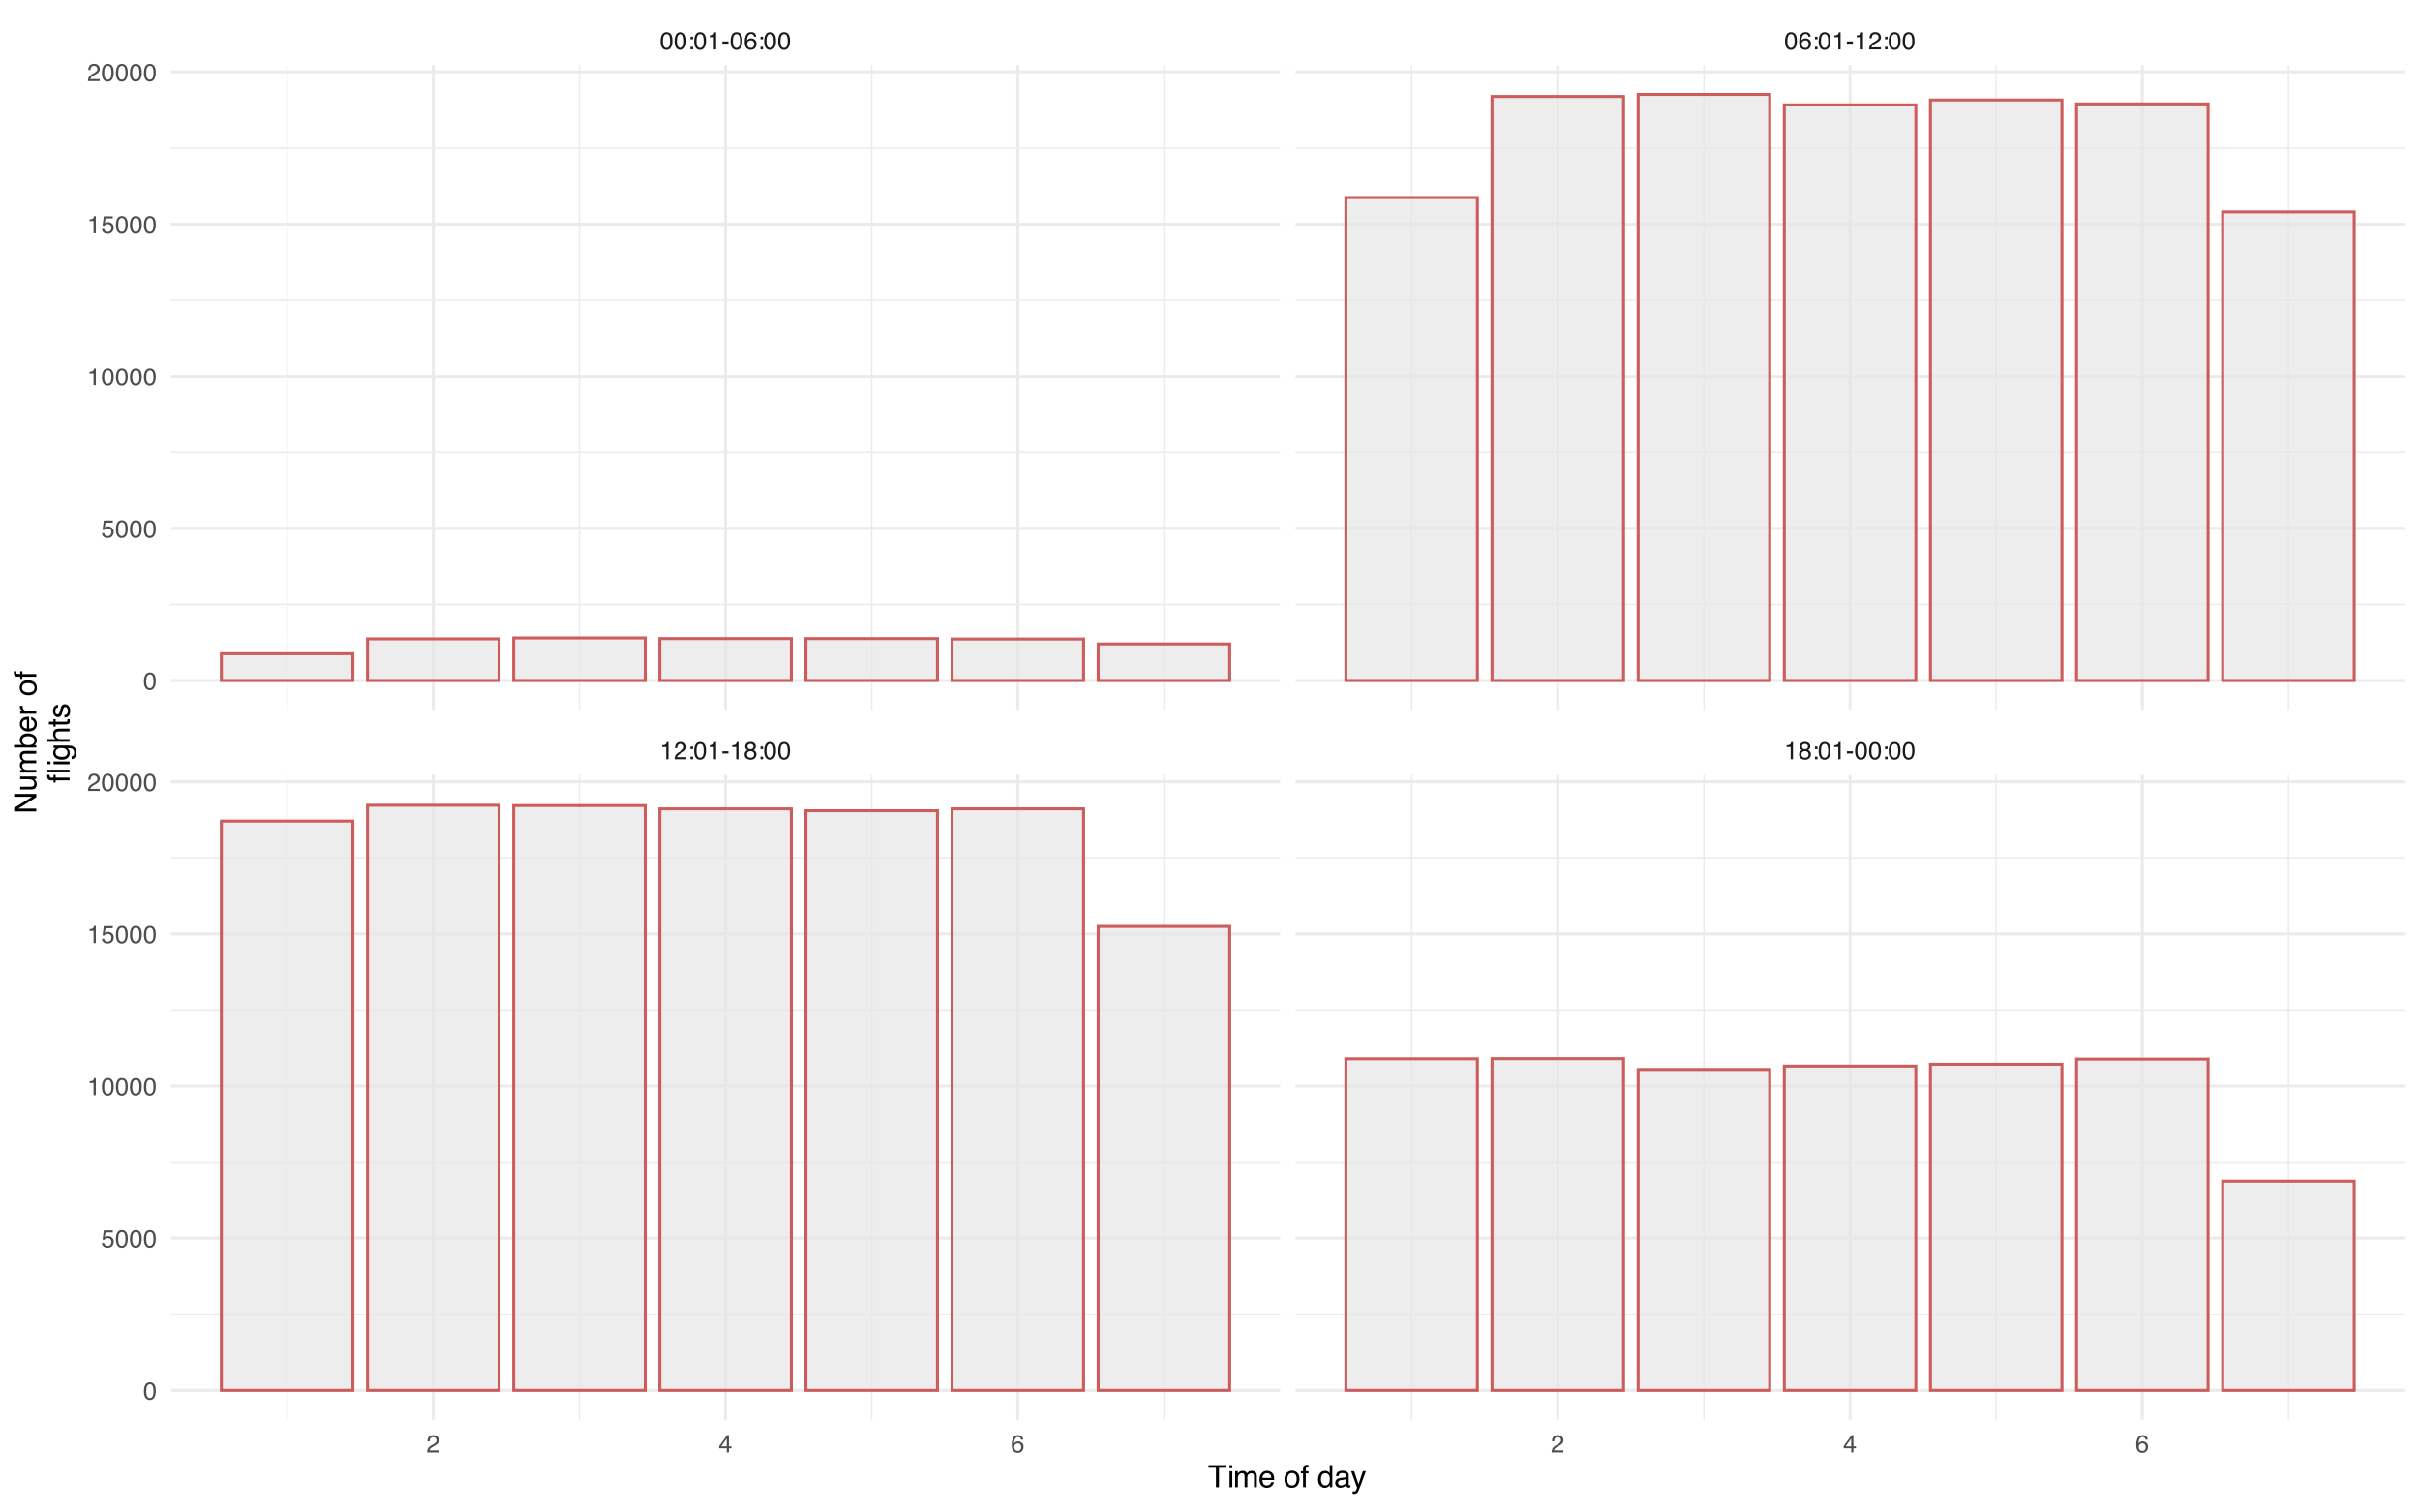 <?xml version="1.0" encoding="UTF-8"?>
<svg xmlns="http://www.w3.org/2000/svg" xmlns:xlink="http://www.w3.org/1999/xlink" width="864" height="540" viewBox="0 0 864 540">
<defs>
<g>
<g id="glyph-0-0">
<path d="M 0.281 0 L 0.281 -6.312 L 5.297 -6.312 L 5.297 0 Z M 4.5 -0.797 L 4.5 -5.516 L 1.078 -5.516 L 1.078 -0.797 Z M 4.5 -0.797 "/>
</g>
<g id="glyph-0-1">
<path d="M 0.844 -4.359 L 0.844 -4.953 C 1.395 -5.004 1.781 -5.094 2 -5.219 C 2.227 -5.344 2.395 -5.645 2.5 -6.125 L 3.109 -6.125 L 3.109 0 L 2.297 0 L 2.297 -4.359 Z M 0.844 -4.359 "/>
</g>
<g id="glyph-0-2">
<path d="M 0.281 0 C 0.301 -0.531 0.406 -0.988 0.594 -1.375 C 0.789 -1.77 1.164 -2.129 1.719 -2.453 L 2.547 -2.922 C 2.91 -3.141 3.164 -3.328 3.312 -3.484 C 3.551 -3.711 3.672 -3.984 3.672 -4.297 C 3.672 -4.648 3.562 -4.93 3.344 -5.141 C 3.133 -5.359 2.848 -5.469 2.484 -5.469 C 1.961 -5.469 1.598 -5.266 1.391 -4.859 C 1.285 -4.648 1.227 -4.352 1.219 -3.969 L 0.422 -3.969 C 0.43 -4.5 0.531 -4.938 0.719 -5.281 C 1.051 -5.875 1.645 -6.172 2.5 -6.172 C 3.195 -6.172 3.707 -5.977 4.031 -5.594 C 4.363 -5.219 4.531 -4.797 4.531 -4.328 C 4.531 -3.836 4.352 -3.414 4 -3.062 C 3.801 -2.863 3.441 -2.617 2.922 -2.328 L 2.344 -2 C 2.062 -1.844 1.836 -1.695 1.672 -1.562 C 1.391 -1.312 1.211 -1.035 1.141 -0.734 L 4.5 -0.734 L 4.5 0 Z M 0.281 0 "/>
</g>
<g id="glyph-0-3">
<path d="M 0.969 -4.547 L 1.875 -4.547 L 1.875 -3.609 L 0.969 -3.609 Z M 0.969 -0.938 L 1.875 -0.938 L 1.875 0 L 0.969 0 Z M 0.969 -0.938 "/>
</g>
<g id="glyph-0-4">
<path d="M 2.375 -6.156 C 3.176 -6.156 3.754 -5.828 4.109 -5.172 C 4.379 -4.66 4.516 -3.961 4.516 -3.078 C 4.516 -2.242 4.391 -1.555 4.141 -1.016 C 3.785 -0.223 3.195 0.172 2.375 0.172 C 1.633 0.172 1.082 -0.148 0.719 -0.797 C 0.426 -1.328 0.281 -2.047 0.281 -2.953 C 0.281 -3.648 0.367 -4.25 0.547 -4.75 C 0.879 -5.688 1.488 -6.156 2.375 -6.156 Z M 2.375 -0.531 C 2.77 -0.531 3.086 -0.707 3.328 -1.062 C 3.566 -1.426 3.688 -2.086 3.688 -3.047 C 3.688 -3.754 3.598 -4.332 3.422 -4.781 C 3.254 -5.227 2.922 -5.453 2.422 -5.453 C 1.973 -5.453 1.641 -5.238 1.422 -4.812 C 1.211 -4.383 1.109 -3.754 1.109 -2.922 C 1.109 -2.297 1.176 -1.789 1.312 -1.406 C 1.52 -0.82 1.875 -0.531 2.375 -0.531 Z M 2.375 -0.531 "/>
</g>
<g id="glyph-0-5">
<path d="M 0.359 -2.844 L 2.516 -2.844 L 2.516 -2.047 L 0.359 -2.047 Z M 0.359 -2.844 "/>
</g>
<g id="glyph-0-6">
<path d="M 2.391 -3.578 C 2.734 -3.578 3 -3.672 3.188 -3.859 C 3.383 -4.047 3.484 -4.273 3.484 -4.547 C 3.484 -4.773 3.391 -4.984 3.203 -5.172 C 3.016 -5.359 2.734 -5.453 2.359 -5.453 C 1.992 -5.453 1.727 -5.359 1.562 -5.172 C 1.395 -4.984 1.312 -4.758 1.312 -4.5 C 1.312 -4.207 1.414 -3.977 1.625 -3.812 C 1.844 -3.656 2.098 -3.578 2.391 -3.578 Z M 2.438 -0.531 C 2.801 -0.531 3.098 -0.625 3.328 -0.812 C 3.566 -1.008 3.688 -1.301 3.688 -1.688 C 3.688 -2.082 3.562 -2.383 3.312 -2.594 C 3.07 -2.801 2.766 -2.906 2.391 -2.906 C 2.016 -2.906 1.707 -2.797 1.469 -2.578 C 1.238 -2.367 1.125 -2.078 1.125 -1.703 C 1.125 -1.391 1.227 -1.113 1.438 -0.875 C 1.656 -0.645 1.988 -0.531 2.438 -0.531 Z M 1.344 -3.281 C 1.125 -3.375 0.957 -3.477 0.844 -3.594 C 0.613 -3.82 0.5 -4.125 0.5 -4.5 C 0.5 -4.957 0.664 -5.348 1 -5.672 C 1.332 -6.004 1.801 -6.172 2.406 -6.172 C 3 -6.172 3.461 -6.016 3.797 -5.703 C 4.129 -5.391 4.297 -5.023 4.297 -4.609 C 4.297 -4.223 4.195 -3.914 4 -3.688 C 3.895 -3.551 3.727 -3.414 3.5 -3.281 C 3.758 -3.164 3.961 -3.031 4.109 -2.875 C 4.379 -2.594 4.516 -2.223 4.516 -1.766 C 4.516 -1.223 4.332 -0.766 3.969 -0.391 C 3.602 -0.016 3.086 0.172 2.422 0.172 C 1.828 0.172 1.32 0.008 0.906 -0.312 C 0.488 -0.633 0.281 -1.109 0.281 -1.734 C 0.281 -2.086 0.367 -2.395 0.547 -2.656 C 0.723 -2.926 0.988 -3.133 1.344 -3.281 Z M 1.344 -3.281 "/>
</g>
<g id="glyph-0-7">
<path d="M 2.578 -6.172 C 3.266 -6.172 3.742 -5.992 4.016 -5.641 C 4.285 -5.285 4.422 -4.922 4.422 -4.547 L 3.656 -4.547 C 3.602 -4.785 3.531 -4.973 3.438 -5.109 C 3.25 -5.367 2.961 -5.5 2.578 -5.5 C 2.148 -5.5 1.805 -5.297 1.547 -4.891 C 1.297 -4.492 1.156 -3.926 1.125 -3.188 C 1.301 -3.445 1.523 -3.641 1.797 -3.766 C 2.047 -3.879 2.32 -3.938 2.625 -3.938 C 3.133 -3.938 3.582 -3.77 3.969 -3.438 C 4.352 -3.113 4.547 -2.625 4.547 -1.969 C 4.547 -1.414 4.363 -0.922 4 -0.484 C 3.633 -0.055 3.117 0.156 2.453 0.156 C 1.867 0.156 1.367 -0.062 0.953 -0.5 C 0.535 -0.938 0.328 -1.672 0.328 -2.703 C 0.328 -3.461 0.422 -4.109 0.609 -4.641 C 0.961 -5.66 1.617 -6.172 2.578 -6.172 Z M 2.516 -0.531 C 2.922 -0.531 3.223 -0.664 3.422 -0.938 C 3.629 -1.207 3.734 -1.531 3.734 -1.906 C 3.734 -2.219 3.641 -2.516 3.453 -2.797 C 3.273 -3.086 2.953 -3.234 2.484 -3.234 C 2.148 -3.234 1.859 -3.125 1.609 -2.906 C 1.359 -2.688 1.234 -2.352 1.234 -1.906 C 1.234 -1.52 1.344 -1.191 1.562 -0.922 C 1.789 -0.66 2.109 -0.531 2.516 -0.531 Z M 2.516 -0.531 "/>
</g>
<g id="glyph-0-8">
<path d="M 2.906 -2.172 L 2.906 -4.969 L 0.938 -2.172 Z M 2.922 0 L 2.922 -1.5 L 0.219 -1.5 L 0.219 -2.266 L 3.047 -6.172 L 3.688 -6.172 L 3.688 -2.172 L 4.594 -2.172 L 4.594 -1.5 L 3.688 -1.5 L 3.688 0 Z M 2.922 0 "/>
</g>
<g id="glyph-0-9">
<path d="M 1.094 -1.562 C 1.133 -1.125 1.336 -0.82 1.703 -0.656 C 1.879 -0.57 2.094 -0.531 2.344 -0.531 C 2.801 -0.531 3.141 -0.676 3.359 -0.969 C 3.578 -1.258 3.688 -1.582 3.688 -1.938 C 3.688 -2.363 3.555 -2.691 3.297 -2.922 C 3.035 -3.16 2.719 -3.281 2.344 -3.281 C 2.082 -3.281 1.852 -3.227 1.656 -3.125 C 1.469 -3.02 1.305 -2.879 1.172 -2.703 L 0.5 -2.734 L 0.969 -6.047 L 4.172 -6.047 L 4.172 -5.297 L 1.562 -5.297 L 1.297 -3.594 C 1.43 -3.695 1.566 -3.773 1.703 -3.828 C 1.93 -3.93 2.195 -3.984 2.5 -3.984 C 3.062 -3.984 3.535 -3.801 3.922 -3.438 C 4.316 -3.07 4.516 -2.609 4.516 -2.047 C 4.516 -1.461 4.332 -0.945 3.969 -0.5 C 3.613 -0.062 3.047 0.156 2.266 0.156 C 1.754 0.156 1.305 0.016 0.922 -0.266 C 0.547 -0.547 0.332 -0.977 0.281 -1.562 Z M 1.094 -1.562 "/>
</g>
<g id="glyph-1-0">
<path d="M 0.359 0 L 0.359 -7.891 L 6.625 -7.891 L 6.625 0 Z M 5.625 -0.984 L 5.625 -6.906 L 1.344 -6.906 L 1.344 -0.984 Z M 5.625 -0.984 "/>
</g>
<g id="glyph-1-1">
<path d="M 6.578 -7.891 L 6.578 -6.953 L 3.922 -6.953 L 3.922 0 L 2.844 0 L 2.844 -6.953 L 0.172 -6.953 L 0.172 -7.891 Z M 6.578 -7.891 "/>
</g>
<g id="glyph-1-2">
<path d="M 0.703 -5.719 L 1.688 -5.719 L 1.688 0 L 0.703 0 Z M 0.703 -7.891 L 1.688 -7.891 L 1.688 -6.797 L 0.703 -6.797 Z M 0.703 -7.891 "/>
</g>
<g id="glyph-1-3">
<path d="M 0.703 -5.75 L 1.672 -5.75 L 1.672 -4.938 C 1.898 -5.219 2.102 -5.422 2.281 -5.547 C 2.602 -5.766 2.969 -5.875 3.375 -5.875 C 3.832 -5.875 4.203 -5.766 4.484 -5.547 C 4.641 -5.41 4.781 -5.219 4.906 -4.969 C 5.125 -5.281 5.379 -5.508 5.672 -5.656 C 5.961 -5.801 6.285 -5.875 6.641 -5.875 C 7.41 -5.875 7.938 -5.598 8.219 -5.047 C 8.375 -4.742 8.453 -4.336 8.453 -3.828 L 8.453 0 L 7.438 0 L 7.438 -4 C 7.438 -4.383 7.344 -4.645 7.156 -4.781 C 6.969 -4.926 6.734 -5 6.453 -5 C 6.078 -5 5.75 -4.867 5.469 -4.609 C 5.195 -4.359 5.062 -3.938 5.062 -3.344 L 5.062 0 L 4.078 0 L 4.078 -3.75 C 4.078 -4.145 4.031 -4.43 3.938 -4.609 C 3.789 -4.879 3.52 -5.016 3.125 -5.016 C 2.758 -5.016 2.426 -4.867 2.125 -4.578 C 1.82 -4.297 1.672 -3.785 1.672 -3.047 L 1.672 0 L 0.703 0 Z M 0.703 -5.75 "/>
</g>
<g id="glyph-1-4">
<path d="M 3.109 -5.875 C 3.516 -5.875 3.906 -5.781 4.281 -5.594 C 4.664 -5.406 4.961 -5.156 5.172 -4.844 C 5.359 -4.562 5.484 -4.223 5.547 -3.828 C 5.609 -3.566 5.641 -3.145 5.641 -2.562 L 1.422 -2.562 C 1.441 -1.977 1.578 -1.508 1.828 -1.156 C 2.086 -0.812 2.488 -0.641 3.031 -0.641 C 3.539 -0.641 3.945 -0.805 4.25 -1.141 C 4.414 -1.328 4.535 -1.551 4.609 -1.812 L 5.562 -1.812 C 5.531 -1.594 5.441 -1.352 5.297 -1.094 C 5.16 -0.832 5.004 -0.625 4.828 -0.469 C 4.535 -0.176 4.176 0.02 3.75 0.125 C 3.508 0.176 3.242 0.203 2.953 0.203 C 2.234 0.203 1.625 -0.055 1.125 -0.578 C 0.633 -1.098 0.391 -1.828 0.391 -2.766 C 0.391 -3.691 0.641 -4.441 1.141 -5.016 C 1.641 -5.586 2.297 -5.875 3.109 -5.875 Z M 4.641 -3.328 C 4.609 -3.754 4.52 -4.094 4.375 -4.344 C 4.102 -4.801 3.66 -5.031 3.047 -5.031 C 2.598 -5.031 2.223 -4.867 1.922 -4.547 C 1.629 -4.234 1.473 -3.828 1.453 -3.328 Z M 3.016 -5.891 Z M 3.016 -5.891 "/>
</g>
<g id="glyph-1-5">
</g>
<g id="glyph-1-6">
<path d="M 2.984 -0.625 C 3.629 -0.625 4.07 -0.863 4.312 -1.344 C 4.551 -1.832 4.672 -2.375 4.672 -2.969 C 4.672 -3.508 4.582 -3.945 4.406 -4.281 C 4.133 -4.812 3.664 -5.078 3 -5.078 C 2.406 -5.078 1.973 -4.848 1.703 -4.391 C 1.441 -3.941 1.312 -3.398 1.312 -2.766 C 1.312 -2.148 1.441 -1.641 1.703 -1.234 C 1.973 -0.828 2.398 -0.625 2.984 -0.625 Z M 3.031 -5.922 C 3.77 -5.922 4.395 -5.672 4.906 -5.172 C 5.414 -4.68 5.672 -3.957 5.672 -3 C 5.672 -2.07 5.445 -1.305 5 -0.703 C 4.551 -0.098 3.852 0.203 2.906 0.203 C 2.113 0.203 1.484 -0.062 1.016 -0.594 C 0.547 -1.125 0.312 -1.844 0.312 -2.75 C 0.312 -3.719 0.555 -4.488 1.047 -5.062 C 1.535 -5.633 2.195 -5.922 3.031 -5.922 Z M 3 -5.891 Z M 3 -5.891 "/>
</g>
<g id="glyph-1-7">
<path d="M 0.953 -6.625 C 0.961 -7.031 1.031 -7.328 1.156 -7.516 C 1.383 -7.836 1.82 -8 2.469 -8 C 2.531 -8 2.594 -8 2.656 -8 C 2.719 -8 2.789 -7.992 2.875 -7.984 L 2.875 -7.094 C 2.77 -7.102 2.695 -7.109 2.656 -7.109 C 2.613 -7.109 2.57 -7.109 2.531 -7.109 C 2.238 -7.109 2.062 -7.031 2 -6.875 C 1.945 -6.727 1.922 -6.344 1.922 -5.719 L 2.875 -5.719 L 2.875 -4.969 L 1.906 -4.969 L 1.906 0 L 0.953 0 L 0.953 -4.969 L 0.156 -4.969 L 0.156 -5.719 L 0.953 -5.719 Z M 0.953 -6.625 "/>
</g>
<g id="glyph-1-8">
<path d="M 1.328 -2.812 C 1.328 -2.195 1.457 -1.68 1.719 -1.266 C 1.977 -0.848 2.395 -0.641 2.969 -0.641 C 3.414 -0.641 3.781 -0.832 4.062 -1.219 C 4.352 -1.602 4.5 -2.156 4.5 -2.875 C 4.5 -3.602 4.348 -4.141 4.047 -4.484 C 3.754 -4.836 3.391 -5.016 2.953 -5.016 C 2.473 -5.016 2.082 -4.828 1.781 -4.453 C 1.477 -4.078 1.328 -3.531 1.328 -2.812 Z M 2.781 -5.859 C 3.219 -5.859 3.586 -5.766 3.891 -5.578 C 4.055 -5.473 4.25 -5.285 4.469 -5.016 L 4.469 -7.922 L 5.391 -7.922 L 5.391 0 L 4.531 0 L 4.531 -0.797 C 4.301 -0.441 4.031 -0.188 3.719 -0.031 C 3.414 0.125 3.066 0.203 2.672 0.203 C 2.023 0.203 1.469 -0.062 1 -0.594 C 0.531 -1.133 0.297 -1.852 0.297 -2.75 C 0.297 -3.594 0.508 -4.32 0.938 -4.938 C 1.363 -5.551 1.977 -5.859 2.781 -5.859 Z M 2.781 -5.859 "/>
</g>
<g id="glyph-1-9">
<path d="M 1.453 -1.531 C 1.453 -1.25 1.551 -1.023 1.75 -0.859 C 1.957 -0.703 2.203 -0.625 2.484 -0.625 C 2.816 -0.625 3.145 -0.703 3.469 -0.859 C 4.008 -1.117 4.281 -1.551 4.281 -2.156 L 4.281 -2.922 C 4.156 -2.848 4 -2.785 3.812 -2.734 C 3.633 -2.691 3.453 -2.656 3.266 -2.625 L 2.688 -2.562 C 2.332 -2.508 2.066 -2.438 1.891 -2.344 C 1.598 -2.164 1.453 -1.895 1.453 -1.531 Z M 3.797 -3.484 C 4.016 -3.516 4.16 -3.609 4.234 -3.766 C 4.273 -3.848 4.297 -3.973 4.297 -4.141 C 4.297 -4.461 4.176 -4.695 3.938 -4.844 C 3.707 -5 3.375 -5.078 2.938 -5.078 C 2.438 -5.078 2.082 -4.941 1.875 -4.672 C 1.75 -4.516 1.672 -4.289 1.641 -4 L 0.734 -4 C 0.754 -4.707 0.984 -5.195 1.422 -5.469 C 1.867 -5.75 2.383 -5.891 2.969 -5.891 C 3.645 -5.891 4.191 -5.758 4.609 -5.5 C 5.035 -5.25 5.25 -4.848 5.25 -4.297 L 5.25 -0.984 C 5.25 -0.891 5.266 -0.812 5.297 -0.75 C 5.336 -0.688 5.426 -0.656 5.562 -0.656 C 5.602 -0.656 5.648 -0.656 5.703 -0.656 C 5.766 -0.664 5.82 -0.676 5.875 -0.688 L 5.875 0.031 C 5.727 0.07 5.613 0.098 5.531 0.109 C 5.457 0.117 5.352 0.125 5.219 0.125 C 4.883 0.125 4.641 0.004 4.484 -0.234 C 4.41 -0.359 4.359 -0.535 4.328 -0.766 C 4.129 -0.504 3.844 -0.281 3.469 -0.094 C 3.102 0.094 2.695 0.188 2.25 0.188 C 1.719 0.188 1.281 0.023 0.938 -0.297 C 0.602 -0.617 0.438 -1.023 0.438 -1.516 C 0.438 -2.047 0.602 -2.457 0.938 -2.75 C 1.27 -3.039 1.707 -3.223 2.25 -3.297 Z M 2.984 -5.891 Z M 2.984 -5.891 "/>
</g>
<g id="glyph-1-10">
<path d="M 4.297 -5.75 L 5.375 -5.75 C 5.238 -5.383 4.938 -4.547 4.469 -3.234 C 4.113 -2.242 3.816 -1.438 3.578 -0.812 C 3.023 0.656 2.633 1.551 2.406 1.875 C 2.176 2.195 1.781 2.359 1.219 2.359 C 1.082 2.359 0.977 2.352 0.906 2.344 C 0.832 2.332 0.742 2.312 0.641 2.281 L 0.641 1.406 C 0.805 1.445 0.926 1.473 1 1.484 C 1.07 1.492 1.141 1.5 1.203 1.5 C 1.379 1.5 1.508 1.469 1.594 1.406 C 1.676 1.352 1.75 1.285 1.812 1.203 C 1.82 1.172 1.883 1.02 2 0.75 C 2.113 0.488 2.191 0.297 2.234 0.172 L 0.109 -5.75 L 1.203 -5.75 L 2.75 -1.062 Z M 2.75 -5.891 Z M 2.75 -5.891 "/>
</g>
<g id="glyph-2-0">
<path d="M 0 -0.359 L -7.891 -0.359 L -7.891 -6.625 L 0 -6.625 Z M -0.984 -5.625 L -6.906 -5.625 L -6.906 -1.344 L -0.984 -1.344 Z M -0.984 -5.625 "/>
</g>
<g id="glyph-2-1">
<path d="M -7.891 -0.844 L -7.891 -2.094 L -1.5 -6.078 L -7.891 -6.078 L -7.891 -7.094 L 0 -7.094 L 0 -5.906 L -6.391 -1.859 L 0 -1.859 L 0 -0.844 Z M -7.891 -3.906 Z M -7.891 -3.906 "/>
</g>
<g id="glyph-2-2">
<path d="M -5.75 -1.672 L -1.938 -1.672 C -1.645 -1.672 -1.406 -1.719 -1.219 -1.812 C -0.875 -1.988 -0.703 -2.312 -0.703 -2.781 C -0.703 -3.445 -1 -3.906 -1.594 -4.156 C -1.914 -4.281 -2.359 -4.344 -2.922 -4.344 L -5.75 -4.344 L -5.75 -5.312 L 0 -5.312 L 0 -4.406 L -0.844 -4.422 C -0.625 -4.297 -0.441 -4.141 -0.297 -3.953 C 0.004 -3.578 0.156 -3.129 0.156 -2.609 C 0.156 -1.785 -0.117 -1.223 -0.672 -0.922 C -0.961 -0.766 -1.352 -0.688 -1.844 -0.688 L -5.75 -0.688 Z M -5.891 -3 Z M -5.891 -3 "/>
</g>
<g id="glyph-2-3">
<path d="M -5.75 -0.703 L -5.75 -1.672 L -4.938 -1.672 C -5.219 -1.898 -5.422 -2.102 -5.547 -2.281 C -5.766 -2.602 -5.875 -2.969 -5.875 -3.375 C -5.875 -3.832 -5.766 -4.203 -5.547 -4.484 C -5.41 -4.641 -5.219 -4.781 -4.969 -4.906 C -5.281 -5.125 -5.508 -5.379 -5.656 -5.672 C -5.801 -5.961 -5.875 -6.285 -5.875 -6.641 C -5.875 -7.41 -5.598 -7.938 -5.047 -8.219 C -4.742 -8.375 -4.336 -8.453 -3.828 -8.453 L 0 -8.453 L 0 -7.438 L -4 -7.438 C -4.383 -7.438 -4.645 -7.344 -4.781 -7.156 C -4.926 -6.969 -5 -6.734 -5 -6.453 C -5 -6.078 -4.867 -5.75 -4.609 -5.469 C -4.359 -5.195 -3.938 -5.062 -3.344 -5.062 L 0 -5.062 L 0 -4.078 L -3.75 -4.078 C -4.145 -4.078 -4.43 -4.031 -4.609 -3.938 C -4.879 -3.789 -5.016 -3.52 -5.016 -3.125 C -5.016 -2.758 -4.867 -2.426 -4.578 -2.125 C -4.297 -1.82 -3.785 -1.672 -3.047 -1.672 L 0 -1.672 L 0 -0.703 Z M -5.75 -0.703 "/>
</g>
<g id="glyph-2-4">
<path d="M -7.922 -0.641 L -7.922 -1.578 L -5.047 -1.578 C -5.328 -1.785 -5.539 -2.035 -5.688 -2.328 C -5.832 -2.617 -5.906 -2.938 -5.906 -3.281 C -5.906 -4 -5.656 -4.582 -5.156 -5.031 C -4.664 -5.477 -3.941 -5.703 -2.984 -5.703 C -2.078 -5.703 -1.32 -5.477 -0.719 -5.031 C -0.113 -4.594 0.188 -3.984 0.188 -3.203 C 0.188 -2.766 0.078 -2.395 -0.141 -2.094 C -0.266 -1.914 -0.461 -1.727 -0.734 -1.531 L 0 -1.531 L 0 -0.641 Z M -0.672 -3.141 C -0.672 -3.672 -0.879 -4.062 -1.297 -4.312 C -1.711 -4.57 -2.258 -4.703 -2.938 -4.703 C -3.539 -4.703 -4.039 -4.57 -4.438 -4.312 C -4.832 -4.062 -5.031 -3.68 -5.031 -3.172 C -5.031 -2.734 -4.867 -2.348 -4.547 -2.016 C -4.223 -1.68 -3.688 -1.516 -2.938 -1.516 C -2.395 -1.516 -1.957 -1.582 -1.625 -1.719 C -0.988 -1.977 -0.672 -2.453 -0.672 -3.141 Z M -0.672 -3.141 "/>
</g>
<g id="glyph-2-5">
<path d="M -5.875 -3.109 C -5.875 -3.516 -5.781 -3.906 -5.594 -4.281 C -5.406 -4.664 -5.156 -4.961 -4.844 -5.172 C -4.562 -5.359 -4.223 -5.484 -3.828 -5.547 C -3.566 -5.609 -3.145 -5.641 -2.562 -5.641 L -2.562 -1.422 C -1.977 -1.441 -1.508 -1.578 -1.156 -1.828 C -0.812 -2.086 -0.641 -2.488 -0.641 -3.031 C -0.641 -3.539 -0.805 -3.945 -1.141 -4.25 C -1.328 -4.414 -1.551 -4.535 -1.812 -4.609 L -1.812 -5.562 C -1.594 -5.531 -1.352 -5.441 -1.094 -5.297 C -0.832 -5.16 -0.625 -5.004 -0.469 -4.828 C -0.176 -4.535 0.02 -4.176 0.125 -3.75 C 0.176 -3.508 0.203 -3.242 0.203 -2.953 C 0.203 -2.234 -0.055 -1.625 -0.578 -1.125 C -1.098 -0.633 -1.828 -0.391 -2.766 -0.391 C -3.691 -0.391 -4.441 -0.641 -5.016 -1.141 C -5.586 -1.641 -5.875 -2.297 -5.875 -3.109 Z M -3.328 -4.641 C -3.754 -4.609 -4.094 -4.52 -4.344 -4.375 C -4.801 -4.102 -5.031 -3.66 -5.031 -3.047 C -5.031 -2.598 -4.867 -2.223 -4.547 -1.922 C -4.234 -1.629 -3.828 -1.473 -3.328 -1.453 Z M -5.891 -3.016 Z M -5.891 -3.016 "/>
</g>
<g id="glyph-2-6">
<path d="M -5.75 -0.734 L -5.75 -1.656 L -4.766 -1.656 C -4.953 -1.727 -5.18 -1.91 -5.453 -2.203 C -5.734 -2.492 -5.875 -2.832 -5.875 -3.219 C -5.875 -3.238 -5.875 -3.27 -5.875 -3.312 C -5.875 -3.352 -5.867 -3.426 -5.859 -3.531 L -4.828 -3.531 C -4.836 -3.477 -4.844 -3.426 -4.844 -3.375 C -4.852 -3.32 -4.859 -3.27 -4.859 -3.219 C -4.859 -2.727 -4.703 -2.352 -4.391 -2.094 C -4.078 -1.832 -3.719 -1.703 -3.312 -1.703 L 0 -1.703 L 0 -0.734 Z M -5.75 -0.734 "/>
</g>
<g id="glyph-2-7">
</g>
<g id="glyph-2-8">
<path d="M -0.625 -2.984 C -0.625 -3.629 -0.863 -4.07 -1.344 -4.312 C -1.832 -4.551 -2.375 -4.672 -2.969 -4.672 C -3.508 -4.672 -3.945 -4.582 -4.281 -4.406 C -4.812 -4.133 -5.078 -3.664 -5.078 -3 C -5.078 -2.406 -4.848 -1.973 -4.391 -1.703 C -3.941 -1.441 -3.398 -1.312 -2.766 -1.312 C -2.148 -1.312 -1.641 -1.441 -1.234 -1.703 C -0.828 -1.973 -0.625 -2.398 -0.625 -2.984 Z M -5.922 -3.031 C -5.922 -3.77 -5.672 -4.395 -5.172 -4.906 C -4.68 -5.414 -3.957 -5.672 -3 -5.672 C -2.07 -5.672 -1.305 -5.445 -0.703 -5 C -0.098 -4.551 0.203 -3.852 0.203 -2.906 C 0.203 -2.113 -0.062 -1.484 -0.594 -1.016 C -1.125 -0.547 -1.844 -0.312 -2.75 -0.312 C -3.719 -0.312 -4.488 -0.555 -5.062 -1.047 C -5.633 -1.535 -5.922 -2.195 -5.922 -3.031 Z M -5.891 -3 Z M -5.891 -3 "/>
</g>
<g id="glyph-2-9">
<path d="M -6.625 -0.953 C -7.031 -0.961 -7.328 -1.031 -7.516 -1.156 C -7.836 -1.383 -8 -1.82 -8 -2.469 C -8 -2.531 -8 -2.594 -8 -2.656 C -8 -2.719 -7.992 -2.789 -7.984 -2.875 L -7.094 -2.875 C -7.102 -2.77 -7.109 -2.695 -7.109 -2.656 C -7.109 -2.613 -7.109 -2.57 -7.109 -2.531 C -7.109 -2.238 -7.031 -2.062 -6.875 -2 C -6.727 -1.945 -6.344 -1.922 -5.719 -1.922 L -5.719 -2.875 L -4.969 -2.875 L -4.969 -1.906 L 0 -1.906 L 0 -0.953 L -4.969 -0.953 L -4.969 -0.156 L -5.719 -0.156 L -5.719 -0.953 Z M -6.625 -0.953 "/>
</g>
<g id="glyph-2-10">
<path d="M 0 -4.75 L 0 -3.781 L -7.891 -3.781 L -7.891 -4.75 Z M 0 -1.906 L 0 -0.953 L -4.969 -0.953 L -4.969 -0.156 L -5.719 -0.156 L -5.719 -0.953 L -6.75 -0.953 C -7.176 -0.953 -7.488 -1.082 -7.688 -1.344 C -7.895 -1.602 -8 -1.957 -8 -2.406 C -8 -2.488 -7.992 -2.562 -7.984 -2.625 C -7.984 -2.695 -7.977 -2.781 -7.969 -2.875 L -7.094 -2.875 C -7.102 -2.77 -7.109 -2.695 -7.109 -2.656 C -7.109 -2.613 -7.109 -2.57 -7.109 -2.531 C -7.109 -2.258 -7.031 -2.078 -6.875 -1.984 C -6.789 -1.93 -6.645 -1.906 -6.438 -1.906 L -5.719 -1.906 L -5.719 -2.875 L -4.969 -2.875 L -4.969 -1.906 Z M 0 -1.906 "/>
</g>
<g id="glyph-2-11">
<path d="M -5.719 -0.703 L -5.719 -1.688 L 0 -1.688 L 0 -0.703 Z M -7.891 -0.703 L -7.891 -1.688 L -6.797 -1.688 L -6.797 -0.703 Z M -7.891 -0.703 "/>
</g>
<g id="glyph-2-12">
<path d="M -5.859 -2.734 C -5.859 -3.191 -5.742 -3.586 -5.516 -3.922 C -5.391 -4.098 -5.207 -4.285 -4.969 -4.484 L -5.703 -4.484 L -5.703 -5.375 L -0.469 -5.375 C 0.258 -5.375 0.836 -5.266 1.266 -5.047 C 2.047 -4.648 2.438 -3.895 2.438 -2.781 C 2.438 -2.156 2.297 -1.629 2.016 -1.203 C 1.734 -0.785 1.301 -0.551 0.719 -0.5 L 0.719 -1.484 C 0.969 -1.535 1.164 -1.629 1.312 -1.766 C 1.531 -1.984 1.641 -2.328 1.641 -2.797 C 1.641 -3.535 1.375 -4.02 0.844 -4.25 C 0.539 -4.383 -0.004 -4.445 -0.797 -4.438 C -0.504 -4.25 -0.285 -4.016 -0.141 -3.734 C -0.004 -3.461 0.062 -3.109 0.062 -2.672 C 0.062 -2.047 -0.156 -1.5 -0.594 -1.031 C -1.031 -0.562 -1.758 -0.328 -2.781 -0.328 C -3.75 -0.328 -4.504 -0.562 -5.047 -1.031 C -5.586 -1.5 -5.859 -2.066 -5.859 -2.734 Z M -2.906 -4.484 C -3.613 -4.484 -4.141 -4.332 -4.484 -4.031 C -4.828 -3.738 -5 -3.367 -5 -2.922 C -5 -2.234 -4.68 -1.766 -4.047 -1.516 C -3.703 -1.391 -3.254 -1.328 -2.703 -1.328 C -2.055 -1.328 -1.562 -1.457 -1.219 -1.719 C -0.883 -1.977 -0.719 -2.332 -0.719 -2.781 C -0.719 -3.469 -1.031 -3.957 -1.656 -4.25 C -2.008 -4.406 -2.426 -4.484 -2.906 -4.484 Z M -5.891 -2.859 Z M -5.891 -2.859 "/>
</g>
<g id="glyph-2-13">
<path d="M -7.922 -0.703 L -7.922 -1.672 L -4.969 -1.672 C -5.258 -1.898 -5.469 -2.109 -5.594 -2.297 C -5.789 -2.609 -5.891 -2.992 -5.891 -3.453 C -5.891 -4.285 -5.598 -4.852 -5.016 -5.156 C -4.691 -5.312 -4.25 -5.391 -3.688 -5.391 L 0 -5.391 L 0 -4.406 L -3.625 -4.406 C -4.051 -4.406 -4.363 -4.352 -4.562 -4.25 C -4.875 -4.07 -5.031 -3.738 -5.031 -3.25 C -5.031 -2.852 -4.891 -2.488 -4.609 -2.156 C -4.336 -1.832 -3.816 -1.672 -3.047 -1.672 L 0 -1.672 L 0 -0.703 Z M -7.922 -0.703 "/>
</g>
<g id="glyph-2-14">
<path d="M -7.359 -0.906 L -7.359 -1.875 L -5.75 -1.875 L -5.75 -2.797 L -4.969 -2.797 L -4.969 -1.875 L -1.203 -1.875 C -1.004 -1.875 -0.875 -1.941 -0.812 -2.078 C -0.77 -2.16 -0.75 -2.285 -0.75 -2.453 C -0.75 -2.504 -0.75 -2.555 -0.75 -2.609 C -0.75 -2.66 -0.754 -2.723 -0.766 -2.797 L 0 -2.797 C 0.031 -2.68 0.051 -2.562 0.062 -2.438 C 0.082 -2.32 0.094 -2.195 0.094 -2.062 C 0.094 -1.613 -0.02 -1.305 -0.25 -1.141 C -0.488 -0.984 -0.789 -0.906 -1.156 -0.906 L -4.969 -0.906 L -4.969 -0.125 L -5.75 -0.125 L -5.75 -0.906 Z M -7.359 -0.906 "/>
</g>
<g id="glyph-2-15">
<path d="M -1.812 -1.281 C -1.488 -1.312 -1.238 -1.395 -1.062 -1.531 C -0.75 -1.77 -0.594 -2.191 -0.594 -2.797 C -0.594 -3.148 -0.672 -3.461 -0.828 -3.734 C -0.984 -4.004 -1.223 -4.141 -1.547 -4.141 C -1.797 -4.141 -1.984 -4.031 -2.109 -3.812 C -2.191 -3.676 -2.285 -3.398 -2.391 -2.984 L -2.578 -2.219 C -2.703 -1.727 -2.836 -1.367 -2.984 -1.141 C -3.254 -0.723 -3.617 -0.516 -4.078 -0.516 C -4.617 -0.516 -5.055 -0.707 -5.391 -1.094 C -5.734 -1.488 -5.906 -2.02 -5.906 -2.688 C -5.906 -3.551 -5.648 -4.176 -5.141 -4.562 C -4.816 -4.801 -4.469 -4.914 -4.094 -4.906 L -4.094 -4 C -4.312 -3.977 -4.508 -3.898 -4.688 -3.766 C -4.945 -3.547 -5.078 -3.16 -5.078 -2.609 C -5.078 -2.242 -5.004 -1.969 -4.859 -1.781 C -4.723 -1.594 -4.539 -1.5 -4.312 -1.5 C -4.062 -1.5 -3.863 -1.625 -3.719 -1.875 C -3.625 -2.008 -3.539 -2.219 -3.469 -2.5 L -3.312 -3.141 C -3.145 -3.836 -2.984 -4.301 -2.828 -4.531 C -2.578 -4.914 -2.191 -5.109 -1.672 -5.109 C -1.148 -5.109 -0.703 -4.91 -0.328 -4.516 C 0.035 -4.129 0.219 -3.539 0.219 -2.75 C 0.219 -1.895 0.023 -1.285 -0.359 -0.922 C -0.754 -0.566 -1.238 -0.379 -1.812 -0.359 Z M -5.891 -2.719 Z M -5.891 -2.719 "/>
</g>
</g>
<clipPath id="clip-0">
<path clip-rule="nonzero" d="M 61.031 215 L 457.035 215 L 457.035 217 L 61.031 217 Z M 61.031 215 "/>
</clipPath>
<clipPath id="clip-1">
<path clip-rule="nonzero" d="M 61.031 161 L 457.035 161 L 457.035 162 L 61.031 162 Z M 61.031 161 "/>
</clipPath>
<clipPath id="clip-2">
<path clip-rule="nonzero" d="M 61.031 106 L 457.035 106 L 457.035 108 L 61.031 108 Z M 61.031 106 "/>
</clipPath>
<clipPath id="clip-3">
<path clip-rule="nonzero" d="M 61.031 52 L 457.035 52 L 457.035 54 L 61.031 54 Z M 61.031 52 "/>
</clipPath>
<clipPath id="clip-4">
<path clip-rule="nonzero" d="M 102 23.246 L 103 23.246 L 103 253.426 L 102 253.426 Z M 102 23.246 "/>
</clipPath>
<clipPath id="clip-5">
<path clip-rule="nonzero" d="M 206 23.246 L 208 23.246 L 208 253.426 L 206 253.426 Z M 206 23.246 "/>
</clipPath>
<clipPath id="clip-6">
<path clip-rule="nonzero" d="M 310 23.246 L 312 23.246 L 312 253.426 L 310 253.426 Z M 310 23.246 "/>
</clipPath>
<clipPath id="clip-7">
<path clip-rule="nonzero" d="M 415 23.246 L 416 23.246 L 416 253.426 L 415 253.426 Z M 415 23.246 "/>
</clipPath>
<clipPath id="clip-8">
<path clip-rule="nonzero" d="M 61.031 242 L 457.035 242 L 457.035 244 L 61.031 244 Z M 61.031 242 "/>
</clipPath>
<clipPath id="clip-9">
<path clip-rule="nonzero" d="M 61.031 188 L 457.035 188 L 457.035 190 L 61.031 190 Z M 61.031 188 "/>
</clipPath>
<clipPath id="clip-10">
<path clip-rule="nonzero" d="M 61.031 133 L 457.035 133 L 457.035 135 L 61.031 135 Z M 61.031 133 "/>
</clipPath>
<clipPath id="clip-11">
<path clip-rule="nonzero" d="M 61.031 79 L 457.035 79 L 457.035 81 L 61.031 81 Z M 61.031 79 "/>
</clipPath>
<clipPath id="clip-12">
<path clip-rule="nonzero" d="M 61.031 25 L 457.035 25 L 457.035 27 L 61.031 27 Z M 61.031 25 "/>
</clipPath>
<clipPath id="clip-13">
<path clip-rule="nonzero" d="M 154 23.246 L 156 23.246 L 156 253.426 L 154 253.426 Z M 154 23.246 "/>
</clipPath>
<clipPath id="clip-14">
<path clip-rule="nonzero" d="M 258 23.246 L 260 23.246 L 260 253.426 L 258 253.426 Z M 258 23.246 "/>
</clipPath>
<clipPath id="clip-15">
<path clip-rule="nonzero" d="M 362 23.246 L 364 23.246 L 364 253.426 L 362 253.426 Z M 362 23.246 "/>
</clipPath>
<clipPath id="clip-16">
<path clip-rule="nonzero" d="M 61.031 468 L 457.035 468 L 457.035 470 L 61.031 470 Z M 61.031 468 "/>
</clipPath>
<clipPath id="clip-17">
<path clip-rule="nonzero" d="M 61.031 414 L 457.035 414 L 457.035 416 L 61.031 416 Z M 61.031 414 "/>
</clipPath>
<clipPath id="clip-18">
<path clip-rule="nonzero" d="M 61.031 360 L 457.035 360 L 457.035 361 L 61.031 361 Z M 61.031 360 "/>
</clipPath>
<clipPath id="clip-19">
<path clip-rule="nonzero" d="M 61.031 306 L 457.035 306 L 457.035 307 L 61.031 307 Z M 61.031 306 "/>
</clipPath>
<clipPath id="clip-20">
<path clip-rule="nonzero" d="M 102 276.672 L 103 276.672 L 103 506.852 L 102 506.852 Z M 102 276.672 "/>
</clipPath>
<clipPath id="clip-21">
<path clip-rule="nonzero" d="M 206 276.672 L 208 276.672 L 208 506.852 L 206 506.852 Z M 206 276.672 "/>
</clipPath>
<clipPath id="clip-22">
<path clip-rule="nonzero" d="M 310 276.672 L 312 276.672 L 312 506.852 L 310 506.852 Z M 310 276.672 "/>
</clipPath>
<clipPath id="clip-23">
<path clip-rule="nonzero" d="M 415 276.672 L 416 276.672 L 416 506.852 L 415 506.852 Z M 415 276.672 "/>
</clipPath>
<clipPath id="clip-24">
<path clip-rule="nonzero" d="M 61.031 495 L 457.035 495 L 457.035 497 L 61.031 497 Z M 61.031 495 "/>
</clipPath>
<clipPath id="clip-25">
<path clip-rule="nonzero" d="M 61.031 441 L 457.035 441 L 457.035 443 L 61.031 443 Z M 61.031 441 "/>
</clipPath>
<clipPath id="clip-26">
<path clip-rule="nonzero" d="M 61.031 387 L 457.035 387 L 457.035 389 L 61.031 389 Z M 61.031 387 "/>
</clipPath>
<clipPath id="clip-27">
<path clip-rule="nonzero" d="M 61.031 332 L 457.035 332 L 457.035 334 L 61.031 334 Z M 61.031 332 "/>
</clipPath>
<clipPath id="clip-28">
<path clip-rule="nonzero" d="M 61.031 278 L 457.035 278 L 457.035 280 L 61.031 280 Z M 61.031 278 "/>
</clipPath>
<clipPath id="clip-29">
<path clip-rule="nonzero" d="M 154 276.672 L 156 276.672 L 156 506.852 L 154 506.852 Z M 154 276.672 "/>
</clipPath>
<clipPath id="clip-30">
<path clip-rule="nonzero" d="M 258 276.672 L 260 276.672 L 260 506.852 L 258 506.852 Z M 258 276.672 "/>
</clipPath>
<clipPath id="clip-31">
<path clip-rule="nonzero" d="M 362 276.672 L 364 276.672 L 364 506.852 L 362 506.852 Z M 362 276.672 "/>
</clipPath>
<clipPath id="clip-32">
<path clip-rule="nonzero" d="M 462.516 215 L 858.52 215 L 858.52 217 L 462.516 217 Z M 462.516 215 "/>
</clipPath>
<clipPath id="clip-33">
<path clip-rule="nonzero" d="M 462.516 161 L 858.52 161 L 858.52 162 L 462.516 162 Z M 462.516 161 "/>
</clipPath>
<clipPath id="clip-34">
<path clip-rule="nonzero" d="M 462.516 106 L 858.52 106 L 858.52 108 L 462.516 108 Z M 462.516 106 "/>
</clipPath>
<clipPath id="clip-35">
<path clip-rule="nonzero" d="M 462.516 52 L 858.52 52 L 858.52 54 L 462.516 54 Z M 462.516 52 "/>
</clipPath>
<clipPath id="clip-36">
<path clip-rule="nonzero" d="M 503 23.246 L 505 23.246 L 505 253.426 L 503 253.426 Z M 503 23.246 "/>
</clipPath>
<clipPath id="clip-37">
<path clip-rule="nonzero" d="M 608 23.246 L 609 23.246 L 609 253.426 L 608 253.426 Z M 608 23.246 "/>
</clipPath>
<clipPath id="clip-38">
<path clip-rule="nonzero" d="M 712 23.246 L 713 23.246 L 713 253.426 L 712 253.426 Z M 712 23.246 "/>
</clipPath>
<clipPath id="clip-39">
<path clip-rule="nonzero" d="M 816 23.246 L 818 23.246 L 818 253.426 L 816 253.426 Z M 816 23.246 "/>
</clipPath>
<clipPath id="clip-40">
<path clip-rule="nonzero" d="M 462.516 242 L 858.52 242 L 858.52 244 L 462.516 244 Z M 462.516 242 "/>
</clipPath>
<clipPath id="clip-41">
<path clip-rule="nonzero" d="M 462.516 188 L 858.52 188 L 858.52 190 L 462.516 190 Z M 462.516 188 "/>
</clipPath>
<clipPath id="clip-42">
<path clip-rule="nonzero" d="M 462.516 133 L 858.52 133 L 858.52 135 L 462.516 135 Z M 462.516 133 "/>
</clipPath>
<clipPath id="clip-43">
<path clip-rule="nonzero" d="M 462.516 79 L 858.52 79 L 858.52 81 L 462.516 81 Z M 462.516 79 "/>
</clipPath>
<clipPath id="clip-44">
<path clip-rule="nonzero" d="M 462.516 25 L 858.52 25 L 858.52 27 L 462.516 27 Z M 462.516 25 "/>
</clipPath>
<clipPath id="clip-45">
<path clip-rule="nonzero" d="M 555 23.246 L 557 23.246 L 557 253.426 L 555 253.426 Z M 555 23.246 "/>
</clipPath>
<clipPath id="clip-46">
<path clip-rule="nonzero" d="M 659 23.246 L 662 23.246 L 662 253.426 L 659 253.426 Z M 659 23.246 "/>
</clipPath>
<clipPath id="clip-47">
<path clip-rule="nonzero" d="M 764 23.246 L 766 23.246 L 766 253.426 L 764 253.426 Z M 764 23.246 "/>
</clipPath>
<clipPath id="clip-48">
<path clip-rule="nonzero" d="M 462.516 468 L 858.52 468 L 858.52 470 L 462.516 470 Z M 462.516 468 "/>
</clipPath>
<clipPath id="clip-49">
<path clip-rule="nonzero" d="M 462.516 414 L 858.52 414 L 858.52 416 L 462.516 416 Z M 462.516 414 "/>
</clipPath>
<clipPath id="clip-50">
<path clip-rule="nonzero" d="M 462.516 360 L 858.52 360 L 858.52 361 L 462.516 361 Z M 462.516 360 "/>
</clipPath>
<clipPath id="clip-51">
<path clip-rule="nonzero" d="M 462.516 306 L 858.52 306 L 858.52 307 L 462.516 307 Z M 462.516 306 "/>
</clipPath>
<clipPath id="clip-52">
<path clip-rule="nonzero" d="M 503 276.672 L 505 276.672 L 505 506.852 L 503 506.852 Z M 503 276.672 "/>
</clipPath>
<clipPath id="clip-53">
<path clip-rule="nonzero" d="M 608 276.672 L 609 276.672 L 609 506.852 L 608 506.852 Z M 608 276.672 "/>
</clipPath>
<clipPath id="clip-54">
<path clip-rule="nonzero" d="M 712 276.672 L 713 276.672 L 713 506.852 L 712 506.852 Z M 712 276.672 "/>
</clipPath>
<clipPath id="clip-55">
<path clip-rule="nonzero" d="M 816 276.672 L 818 276.672 L 818 506.852 L 816 506.852 Z M 816 276.672 "/>
</clipPath>
<clipPath id="clip-56">
<path clip-rule="nonzero" d="M 462.516 495 L 858.52 495 L 858.52 497 L 462.516 497 Z M 462.516 495 "/>
</clipPath>
<clipPath id="clip-57">
<path clip-rule="nonzero" d="M 462.516 441 L 858.52 441 L 858.52 443 L 462.516 443 Z M 462.516 441 "/>
</clipPath>
<clipPath id="clip-58">
<path clip-rule="nonzero" d="M 462.516 387 L 858.52 387 L 858.52 389 L 462.516 389 Z M 462.516 387 "/>
</clipPath>
<clipPath id="clip-59">
<path clip-rule="nonzero" d="M 462.516 332 L 858.52 332 L 858.52 334 L 462.516 334 Z M 462.516 332 "/>
</clipPath>
<clipPath id="clip-60">
<path clip-rule="nonzero" d="M 462.516 278 L 858.52 278 L 858.52 280 L 462.516 280 Z M 462.516 278 "/>
</clipPath>
<clipPath id="clip-61">
<path clip-rule="nonzero" d="M 555 276.672 L 557 276.672 L 557 506.852 L 555 506.852 Z M 555 276.672 "/>
</clipPath>
<clipPath id="clip-62">
<path clip-rule="nonzero" d="M 659 276.672 L 662 276.672 L 662 506.852 L 659 506.852 Z M 659 276.672 "/>
</clipPath>
<clipPath id="clip-63">
<path clip-rule="nonzero" d="M 764 276.672 L 766 276.672 L 766 506.852 L 764 506.852 Z M 764 276.672 "/>
</clipPath>
</defs>
<rect x="-86.4" y="-54" width="1036.8" height="648" fill="rgb(100%, 100%, 100%)" fill-opacity="1"/>
<g clip-path="url(#clip-0)">
<path fill="none" stroke-width="0.533" stroke-linecap="butt" stroke-linejoin="round" stroke="rgb(92.157%, 92.157%, 92.157%)" stroke-opacity="1" stroke-miterlimit="10" d="M 61.031 215.801 L 457.035 215.801 "/>
</g>
<g clip-path="url(#clip-1)">
<path fill="none" stroke-width="0.533" stroke-linecap="butt" stroke-linejoin="round" stroke="rgb(92.157%, 92.157%, 92.157%)" stroke-opacity="1" stroke-miterlimit="10" d="M 61.031 161.48 L 457.035 161.48 "/>
</g>
<g clip-path="url(#clip-2)">
<path fill="none" stroke-width="0.533" stroke-linecap="butt" stroke-linejoin="round" stroke="rgb(92.157%, 92.157%, 92.157%)" stroke-opacity="1" stroke-miterlimit="10" d="M 61.031 107.16 L 457.035 107.16 "/>
</g>
<g clip-path="url(#clip-3)">
<path fill="none" stroke-width="0.533" stroke-linecap="butt" stroke-linejoin="round" stroke="rgb(92.157%, 92.157%, 92.157%)" stroke-opacity="1" stroke-miterlimit="10" d="M 61.031 52.84 L 457.035 52.84 "/>
</g>
<g clip-path="url(#clip-4)">
<path fill="none" stroke-width="0.533" stroke-linecap="butt" stroke-linejoin="round" stroke="rgb(92.157%, 92.157%, 92.157%)" stroke-opacity="1" stroke-miterlimit="10" d="M 102.508 253.426 L 102.508 23.246 "/>
</g>
<g clip-path="url(#clip-5)">
<path fill="none" stroke-width="0.533" stroke-linecap="butt" stroke-linejoin="round" stroke="rgb(92.157%, 92.157%, 92.157%)" stroke-opacity="1" stroke-miterlimit="10" d="M 206.859 253.426 L 206.859 23.246 "/>
</g>
<g clip-path="url(#clip-6)">
<path fill="none" stroke-width="0.533" stroke-linecap="butt" stroke-linejoin="round" stroke="rgb(92.157%, 92.157%, 92.157%)" stroke-opacity="1" stroke-miterlimit="10" d="M 311.207 253.426 L 311.207 23.246 "/>
</g>
<g clip-path="url(#clip-7)">
<path fill="none" stroke-width="0.533" stroke-linecap="butt" stroke-linejoin="round" stroke="rgb(92.157%, 92.157%, 92.157%)" stroke-opacity="1" stroke-miterlimit="10" d="M 415.559 253.426 L 415.559 23.246 "/>
</g>
<g clip-path="url(#clip-8)">
<path fill="none" stroke-width="1.067" stroke-linecap="butt" stroke-linejoin="round" stroke="rgb(92.157%, 92.157%, 92.157%)" stroke-opacity="1" stroke-miterlimit="10" d="M 61.031 242.961 L 457.035 242.961 "/>
</g>
<g clip-path="url(#clip-9)">
<path fill="none" stroke-width="1.067" stroke-linecap="butt" stroke-linejoin="round" stroke="rgb(92.157%, 92.157%, 92.157%)" stroke-opacity="1" stroke-miterlimit="10" d="M 61.031 188.641 L 457.035 188.641 "/>
</g>
<g clip-path="url(#clip-10)">
<path fill="none" stroke-width="1.067" stroke-linecap="butt" stroke-linejoin="round" stroke="rgb(92.157%, 92.157%, 92.157%)" stroke-opacity="1" stroke-miterlimit="10" d="M 61.031 134.32 L 457.035 134.32 "/>
</g>
<g clip-path="url(#clip-11)">
<path fill="none" stroke-width="1.067" stroke-linecap="butt" stroke-linejoin="round" stroke="rgb(92.157%, 92.157%, 92.157%)" stroke-opacity="1" stroke-miterlimit="10" d="M 61.031 80 L 457.035 80 "/>
</g>
<g clip-path="url(#clip-12)">
<path fill="none" stroke-width="1.067" stroke-linecap="butt" stroke-linejoin="round" stroke="rgb(92.157%, 92.157%, 92.157%)" stroke-opacity="1" stroke-miterlimit="10" d="M 61.031 25.68 L 457.035 25.68 "/>
</g>
<g clip-path="url(#clip-13)">
<path fill="none" stroke-width="1.067" stroke-linecap="butt" stroke-linejoin="round" stroke="rgb(92.157%, 92.157%, 92.157%)" stroke-opacity="1" stroke-miterlimit="10" d="M 154.684 253.426 L 154.684 23.246 "/>
</g>
<g clip-path="url(#clip-14)">
<path fill="none" stroke-width="1.067" stroke-linecap="butt" stroke-linejoin="round" stroke="rgb(92.157%, 92.157%, 92.157%)" stroke-opacity="1" stroke-miterlimit="10" d="M 259.035 253.426 L 259.035 23.246 "/>
</g>
<g clip-path="url(#clip-15)">
<path fill="none" stroke-width="1.067" stroke-linecap="butt" stroke-linejoin="round" stroke="rgb(92.157%, 92.157%, 92.157%)" stroke-opacity="1" stroke-miterlimit="10" d="M 363.383 253.426 L 363.383 23.246 "/>
</g>
<path fill-rule="nonzero" fill="rgb(89.804%, 89.804%, 89.804%)" fill-opacity="0.698" stroke-width="1.067" stroke-linecap="butt" stroke-linejoin="miter" stroke="rgb(80.392%, 36.078%, 36.078%)" stroke-opacity="1" stroke-miterlimit="10" d="M 79.031 242.961 L 125.988 242.961 L 125.988 233.402 L 79.031 233.402 Z M 79.031 242.961 "/>
<path fill-rule="nonzero" fill="rgb(89.804%, 89.804%, 89.804%)" fill-opacity="0.698" stroke-width="1.067" stroke-linecap="butt" stroke-linejoin="miter" stroke="rgb(80.392%, 36.078%, 36.078%)" stroke-opacity="1" stroke-miterlimit="10" d="M 131.207 242.961 L 178.164 242.961 L 178.164 228.09 L 131.207 228.09 Z M 131.207 242.961 "/>
<path fill-rule="nonzero" fill="rgb(89.804%, 89.804%, 89.804%)" fill-opacity="0.698" stroke-width="1.067" stroke-linecap="butt" stroke-linejoin="miter" stroke="rgb(80.392%, 36.078%, 36.078%)" stroke-opacity="1" stroke-miterlimit="10" d="M 183.379 242.961 L 230.336 242.961 L 230.336 227.762 L 183.379 227.762 Z M 183.379 242.961 "/>
<path fill-rule="nonzero" fill="rgb(89.804%, 89.804%, 89.804%)" fill-opacity="0.698" stroke-width="1.067" stroke-linecap="butt" stroke-linejoin="miter" stroke="rgb(80.392%, 36.078%, 36.078%)" stroke-opacity="1" stroke-miterlimit="10" d="M 235.555 242.961 L 282.512 242.961 L 282.512 227.992 L 235.555 227.992 Z M 235.555 242.961 "/>
<path fill-rule="nonzero" fill="rgb(89.804%, 89.804%, 89.804%)" fill-opacity="0.698" stroke-width="1.067" stroke-linecap="butt" stroke-linejoin="miter" stroke="rgb(80.392%, 36.078%, 36.078%)" stroke-opacity="1" stroke-miterlimit="10" d="M 287.73 242.961 L 334.688 242.961 L 334.688 227.992 L 287.73 227.992 Z M 287.73 242.961 "/>
<path fill-rule="nonzero" fill="rgb(89.804%, 89.804%, 89.804%)" fill-opacity="0.698" stroke-width="1.067" stroke-linecap="butt" stroke-linejoin="miter" stroke="rgb(80.392%, 36.078%, 36.078%)" stroke-opacity="1" stroke-miterlimit="10" d="M 339.902 242.961 L 386.859 242.961 L 386.859 228.141 L 339.902 228.141 Z M 339.902 242.961 "/>
<path fill-rule="nonzero" fill="rgb(89.804%, 89.804%, 89.804%)" fill-opacity="0.698" stroke-width="1.067" stroke-linecap="butt" stroke-linejoin="miter" stroke="rgb(80.392%, 36.078%, 36.078%)" stroke-opacity="1" stroke-miterlimit="10" d="M 392.078 242.961 L 439.035 242.961 L 439.035 229.902 L 392.078 229.902 Z M 392.078 242.961 "/>
<g clip-path="url(#clip-16)">
<path fill="none" stroke-width="0.533" stroke-linecap="butt" stroke-linejoin="round" stroke="rgb(92.157%, 92.157%, 92.157%)" stroke-opacity="1" stroke-miterlimit="10" d="M 61.031 469.227 L 457.035 469.227 "/>
</g>
<g clip-path="url(#clip-17)">
<path fill="none" stroke-width="0.533" stroke-linecap="butt" stroke-linejoin="round" stroke="rgb(92.157%, 92.157%, 92.157%)" stroke-opacity="1" stroke-miterlimit="10" d="M 61.031 414.906 L 457.035 414.906 "/>
</g>
<g clip-path="url(#clip-18)">
<path fill="none" stroke-width="0.533" stroke-linecap="butt" stroke-linejoin="round" stroke="rgb(92.157%, 92.157%, 92.157%)" stroke-opacity="1" stroke-miterlimit="10" d="M 61.031 360.586 L 457.035 360.586 "/>
</g>
<g clip-path="url(#clip-19)">
<path fill="none" stroke-width="0.533" stroke-linecap="butt" stroke-linejoin="round" stroke="rgb(92.157%, 92.157%, 92.157%)" stroke-opacity="1" stroke-miterlimit="10" d="M 61.031 306.266 L 457.035 306.266 "/>
</g>
<g clip-path="url(#clip-20)">
<path fill="none" stroke-width="0.533" stroke-linecap="butt" stroke-linejoin="round" stroke="rgb(92.157%, 92.157%, 92.157%)" stroke-opacity="1" stroke-miterlimit="10" d="M 102.508 506.848 L 102.508 276.672 "/>
</g>
<g clip-path="url(#clip-21)">
<path fill="none" stroke-width="0.533" stroke-linecap="butt" stroke-linejoin="round" stroke="rgb(92.157%, 92.157%, 92.157%)" stroke-opacity="1" stroke-miterlimit="10" d="M 206.859 506.848 L 206.859 276.672 "/>
</g>
<g clip-path="url(#clip-22)">
<path fill="none" stroke-width="0.533" stroke-linecap="butt" stroke-linejoin="round" stroke="rgb(92.157%, 92.157%, 92.157%)" stroke-opacity="1" stroke-miterlimit="10" d="M 311.207 506.848 L 311.207 276.672 "/>
</g>
<g clip-path="url(#clip-23)">
<path fill="none" stroke-width="0.533" stroke-linecap="butt" stroke-linejoin="round" stroke="rgb(92.157%, 92.157%, 92.157%)" stroke-opacity="1" stroke-miterlimit="10" d="M 415.559 506.848 L 415.559 276.672 "/>
</g>
<g clip-path="url(#clip-24)">
<path fill="none" stroke-width="1.067" stroke-linecap="butt" stroke-linejoin="round" stroke="rgb(92.157%, 92.157%, 92.157%)" stroke-opacity="1" stroke-miterlimit="10" d="M 61.031 496.387 L 457.035 496.387 "/>
</g>
<g clip-path="url(#clip-25)">
<path fill="none" stroke-width="1.067" stroke-linecap="butt" stroke-linejoin="round" stroke="rgb(92.157%, 92.157%, 92.157%)" stroke-opacity="1" stroke-miterlimit="10" d="M 61.031 442.066 L 457.035 442.066 "/>
</g>
<g clip-path="url(#clip-26)">
<path fill="none" stroke-width="1.067" stroke-linecap="butt" stroke-linejoin="round" stroke="rgb(92.157%, 92.157%, 92.157%)" stroke-opacity="1" stroke-miterlimit="10" d="M 61.031 387.746 L 457.035 387.746 "/>
</g>
<g clip-path="url(#clip-27)">
<path fill="none" stroke-width="1.067" stroke-linecap="butt" stroke-linejoin="round" stroke="rgb(92.157%, 92.157%, 92.157%)" stroke-opacity="1" stroke-miterlimit="10" d="M 61.031 333.426 L 457.035 333.426 "/>
</g>
<g clip-path="url(#clip-28)">
<path fill="none" stroke-width="1.067" stroke-linecap="butt" stroke-linejoin="round" stroke="rgb(92.157%, 92.157%, 92.157%)" stroke-opacity="1" stroke-miterlimit="10" d="M 61.031 279.105 L 457.035 279.105 "/>
</g>
<g clip-path="url(#clip-29)">
<path fill="none" stroke-width="1.067" stroke-linecap="butt" stroke-linejoin="round" stroke="rgb(92.157%, 92.157%, 92.157%)" stroke-opacity="1" stroke-miterlimit="10" d="M 154.684 506.848 L 154.684 276.672 "/>
</g>
<g clip-path="url(#clip-30)">
<path fill="none" stroke-width="1.067" stroke-linecap="butt" stroke-linejoin="round" stroke="rgb(92.157%, 92.157%, 92.157%)" stroke-opacity="1" stroke-miterlimit="10" d="M 259.035 506.848 L 259.035 276.672 "/>
</g>
<g clip-path="url(#clip-31)">
<path fill="none" stroke-width="1.067" stroke-linecap="butt" stroke-linejoin="round" stroke="rgb(92.157%, 92.157%, 92.157%)" stroke-opacity="1" stroke-miterlimit="10" d="M 363.383 506.848 L 363.383 276.672 "/>
</g>
<path fill-rule="nonzero" fill="rgb(89.804%, 89.804%, 89.804%)" fill-opacity="0.698" stroke-width="1.067" stroke-linecap="butt" stroke-linejoin="miter" stroke="rgb(80.392%, 36.078%, 36.078%)" stroke-opacity="1" stroke-miterlimit="10" d="M 79.031 496.387 L 125.988 496.387 L 125.988 293.133 L 79.031 293.133 Z M 79.031 496.387 "/>
<path fill-rule="nonzero" fill="rgb(89.804%, 89.804%, 89.804%)" fill-opacity="0.698" stroke-width="1.067" stroke-linecap="butt" stroke-linejoin="miter" stroke="rgb(80.392%, 36.078%, 36.078%)" stroke-opacity="1" stroke-miterlimit="10" d="M 131.207 496.387 L 178.164 496.387 L 178.164 287.504 L 131.207 287.504 Z M 131.207 496.387 "/>
<path fill-rule="nonzero" fill="rgb(89.804%, 89.804%, 89.804%)" fill-opacity="0.698" stroke-width="1.067" stroke-linecap="butt" stroke-linejoin="miter" stroke="rgb(80.392%, 36.078%, 36.078%)" stroke-opacity="1" stroke-miterlimit="10" d="M 183.379 496.387 L 230.336 496.387 L 230.336 287.613 L 183.379 287.613 Z M 183.379 496.387 "/>
<path fill-rule="nonzero" fill="rgb(89.804%, 89.804%, 89.804%)" fill-opacity="0.698" stroke-width="1.067" stroke-linecap="butt" stroke-linejoin="miter" stroke="rgb(80.392%, 36.078%, 36.078%)" stroke-opacity="1" stroke-miterlimit="10" d="M 235.555 496.387 L 282.512 496.387 L 282.512 288.785 L 235.555 288.785 Z M 235.555 496.387 "/>
<path fill-rule="nonzero" fill="rgb(89.804%, 89.804%, 89.804%)" fill-opacity="0.698" stroke-width="1.067" stroke-linecap="butt" stroke-linejoin="miter" stroke="rgb(80.392%, 36.078%, 36.078%)" stroke-opacity="1" stroke-miterlimit="10" d="M 287.73 496.387 L 334.688 496.387 L 334.688 289.457 L 287.73 289.457 Z M 287.73 496.387 "/>
<path fill-rule="nonzero" fill="rgb(89.804%, 89.804%, 89.804%)" fill-opacity="0.698" stroke-width="1.067" stroke-linecap="butt" stroke-linejoin="miter" stroke="rgb(80.392%, 36.078%, 36.078%)" stroke-opacity="1" stroke-miterlimit="10" d="M 339.902 496.387 L 386.859 496.387 L 386.859 288.773 L 339.902 288.773 Z M 339.902 496.387 "/>
<path fill-rule="nonzero" fill="rgb(89.804%, 89.804%, 89.804%)" fill-opacity="0.698" stroke-width="1.067" stroke-linecap="butt" stroke-linejoin="miter" stroke="rgb(80.392%, 36.078%, 36.078%)" stroke-opacity="1" stroke-miterlimit="10" d="M 392.078 496.387 L 439.035 496.387 L 439.035 330.766 L 392.078 330.766 Z M 392.078 496.387 "/>
<g clip-path="url(#clip-32)">
<path fill="none" stroke-width="0.533" stroke-linecap="butt" stroke-linejoin="round" stroke="rgb(92.157%, 92.157%, 92.157%)" stroke-opacity="1" stroke-miterlimit="10" d="M 462.516 215.801 L 858.52 215.801 "/>
</g>
<g clip-path="url(#clip-33)">
<path fill="none" stroke-width="0.533" stroke-linecap="butt" stroke-linejoin="round" stroke="rgb(92.157%, 92.157%, 92.157%)" stroke-opacity="1" stroke-miterlimit="10" d="M 462.516 161.48 L 858.52 161.48 "/>
</g>
<g clip-path="url(#clip-34)">
<path fill="none" stroke-width="0.533" stroke-linecap="butt" stroke-linejoin="round" stroke="rgb(92.157%, 92.157%, 92.157%)" stroke-opacity="1" stroke-miterlimit="10" d="M 462.516 107.16 L 858.52 107.16 "/>
</g>
<g clip-path="url(#clip-35)">
<path fill="none" stroke-width="0.533" stroke-linecap="butt" stroke-linejoin="round" stroke="rgb(92.157%, 92.157%, 92.157%)" stroke-opacity="1" stroke-miterlimit="10" d="M 462.516 52.84 L 858.52 52.84 "/>
</g>
<g clip-path="url(#clip-36)">
<path fill="none" stroke-width="0.533" stroke-linecap="butt" stroke-linejoin="round" stroke="rgb(92.157%, 92.157%, 92.157%)" stroke-opacity="1" stroke-miterlimit="10" d="M 503.996 253.426 L 503.996 23.246 "/>
</g>
<g clip-path="url(#clip-37)">
<path fill="none" stroke-width="0.533" stroke-linecap="butt" stroke-linejoin="round" stroke="rgb(92.157%, 92.157%, 92.157%)" stroke-opacity="1" stroke-miterlimit="10" d="M 608.344 253.426 L 608.344 23.246 "/>
</g>
<g clip-path="url(#clip-38)">
<path fill="none" stroke-width="0.533" stroke-linecap="butt" stroke-linejoin="round" stroke="rgb(92.157%, 92.157%, 92.157%)" stroke-opacity="1" stroke-miterlimit="10" d="M 712.691 253.426 L 712.691 23.246 "/>
</g>
<g clip-path="url(#clip-39)">
<path fill="none" stroke-width="0.533" stroke-linecap="butt" stroke-linejoin="round" stroke="rgb(92.157%, 92.157%, 92.157%)" stroke-opacity="1" stroke-miterlimit="10" d="M 817.043 253.426 L 817.043 23.246 "/>
</g>
<g clip-path="url(#clip-40)">
<path fill="none" stroke-width="1.067" stroke-linecap="butt" stroke-linejoin="round" stroke="rgb(92.157%, 92.157%, 92.157%)" stroke-opacity="1" stroke-miterlimit="10" d="M 462.516 242.961 L 858.52 242.961 "/>
</g>
<g clip-path="url(#clip-41)">
<path fill="none" stroke-width="1.067" stroke-linecap="butt" stroke-linejoin="round" stroke="rgb(92.157%, 92.157%, 92.157%)" stroke-opacity="1" stroke-miterlimit="10" d="M 462.516 188.641 L 858.52 188.641 "/>
</g>
<g clip-path="url(#clip-42)">
<path fill="none" stroke-width="1.067" stroke-linecap="butt" stroke-linejoin="round" stroke="rgb(92.157%, 92.157%, 92.157%)" stroke-opacity="1" stroke-miterlimit="10" d="M 462.516 134.32 L 858.52 134.32 "/>
</g>
<g clip-path="url(#clip-43)">
<path fill="none" stroke-width="1.067" stroke-linecap="butt" stroke-linejoin="round" stroke="rgb(92.157%, 92.157%, 92.157%)" stroke-opacity="1" stroke-miterlimit="10" d="M 462.516 80 L 858.52 80 "/>
</g>
<g clip-path="url(#clip-44)">
<path fill="none" stroke-width="1.067" stroke-linecap="butt" stroke-linejoin="round" stroke="rgb(92.157%, 92.157%, 92.157%)" stroke-opacity="1" stroke-miterlimit="10" d="M 462.516 25.68 L 858.52 25.68 "/>
</g>
<g clip-path="url(#clip-45)">
<path fill="none" stroke-width="1.067" stroke-linecap="butt" stroke-linejoin="round" stroke="rgb(92.157%, 92.157%, 92.157%)" stroke-opacity="1" stroke-miterlimit="10" d="M 556.168 253.426 L 556.168 23.246 "/>
</g>
<g clip-path="url(#clip-46)">
<path fill="none" stroke-width="1.067" stroke-linecap="butt" stroke-linejoin="round" stroke="rgb(92.157%, 92.157%, 92.157%)" stroke-opacity="1" stroke-miterlimit="10" d="M 660.52 253.426 L 660.52 23.246 "/>
</g>
<g clip-path="url(#clip-47)">
<path fill="none" stroke-width="1.067" stroke-linecap="butt" stroke-linejoin="round" stroke="rgb(92.157%, 92.157%, 92.157%)" stroke-opacity="1" stroke-miterlimit="10" d="M 764.867 253.426 L 764.867 23.246 "/>
</g>
<path fill-rule="nonzero" fill="rgb(89.804%, 89.804%, 89.804%)" fill-opacity="0.698" stroke-width="1.067" stroke-linecap="butt" stroke-linejoin="miter" stroke="rgb(80.392%, 36.078%, 36.078%)" stroke-opacity="1" stroke-miterlimit="10" d="M 480.516 242.961 L 527.473 242.961 L 527.473 70.516 L 480.516 70.516 Z M 480.516 242.961 "/>
<path fill-rule="nonzero" fill="rgb(89.804%, 89.804%, 89.804%)" fill-opacity="0.698" stroke-width="1.067" stroke-linecap="butt" stroke-linejoin="miter" stroke="rgb(80.392%, 36.078%, 36.078%)" stroke-opacity="1" stroke-miterlimit="10" d="M 532.691 242.961 L 579.648 242.961 L 579.648 34.438 L 532.691 34.438 Z M 532.691 242.961 "/>
<path fill-rule="nonzero" fill="rgb(89.804%, 89.804%, 89.804%)" fill-opacity="0.698" stroke-width="1.067" stroke-linecap="butt" stroke-linejoin="miter" stroke="rgb(80.392%, 36.078%, 36.078%)" stroke-opacity="1" stroke-miterlimit="10" d="M 584.863 242.961 L 631.82 242.961 L 631.82 33.707 L 584.863 33.707 Z M 584.863 242.961 "/>
<path fill-rule="nonzero" fill="rgb(89.804%, 89.804%, 89.804%)" fill-opacity="0.698" stroke-width="1.067" stroke-linecap="butt" stroke-linejoin="miter" stroke="rgb(80.392%, 36.078%, 36.078%)" stroke-opacity="1" stroke-miterlimit="10" d="M 637.039 242.961 L 683.996 242.961 L 683.996 37.434 L 637.039 37.434 Z M 637.039 242.961 "/>
<path fill-rule="nonzero" fill="rgb(89.804%, 89.804%, 89.804%)" fill-opacity="0.698" stroke-width="1.067" stroke-linecap="butt" stroke-linejoin="miter" stroke="rgb(80.392%, 36.078%, 36.078%)" stroke-opacity="1" stroke-miterlimit="10" d="M 689.215 242.961 L 736.172 242.961 L 736.172 35.684 L 689.215 35.684 Z M 689.215 242.961 "/>
<path fill-rule="nonzero" fill="rgb(89.804%, 89.804%, 89.804%)" fill-opacity="0.698" stroke-width="1.067" stroke-linecap="butt" stroke-linejoin="miter" stroke="rgb(80.392%, 36.078%, 36.078%)" stroke-opacity="1" stroke-miterlimit="10" d="M 741.387 242.961 L 788.344 242.961 L 788.344 37.098 L 741.387 37.098 Z M 741.387 242.961 "/>
<path fill-rule="nonzero" fill="rgb(89.804%, 89.804%, 89.804%)" fill-opacity="0.698" stroke-width="1.067" stroke-linecap="butt" stroke-linejoin="miter" stroke="rgb(80.392%, 36.078%, 36.078%)" stroke-opacity="1" stroke-miterlimit="10" d="M 793.562 242.961 L 840.52 242.961 L 840.52 75.645 L 793.562 75.645 Z M 793.562 242.961 "/>
<g clip-path="url(#clip-48)">
<path fill="none" stroke-width="0.533" stroke-linecap="butt" stroke-linejoin="round" stroke="rgb(92.157%, 92.157%, 92.157%)" stroke-opacity="1" stroke-miterlimit="10" d="M 462.516 469.227 L 858.52 469.227 "/>
</g>
<g clip-path="url(#clip-49)">
<path fill="none" stroke-width="0.533" stroke-linecap="butt" stroke-linejoin="round" stroke="rgb(92.157%, 92.157%, 92.157%)" stroke-opacity="1" stroke-miterlimit="10" d="M 462.516 414.906 L 858.52 414.906 "/>
</g>
<g clip-path="url(#clip-50)">
<path fill="none" stroke-width="0.533" stroke-linecap="butt" stroke-linejoin="round" stroke="rgb(92.157%, 92.157%, 92.157%)" stroke-opacity="1" stroke-miterlimit="10" d="M 462.516 360.586 L 858.52 360.586 "/>
</g>
<g clip-path="url(#clip-51)">
<path fill="none" stroke-width="0.533" stroke-linecap="butt" stroke-linejoin="round" stroke="rgb(92.157%, 92.157%, 92.157%)" stroke-opacity="1" stroke-miterlimit="10" d="M 462.516 306.266 L 858.52 306.266 "/>
</g>
<g clip-path="url(#clip-52)">
<path fill="none" stroke-width="0.533" stroke-linecap="butt" stroke-linejoin="round" stroke="rgb(92.157%, 92.157%, 92.157%)" stroke-opacity="1" stroke-miterlimit="10" d="M 503.996 506.848 L 503.996 276.672 "/>
</g>
<g clip-path="url(#clip-53)">
<path fill="none" stroke-width="0.533" stroke-linecap="butt" stroke-linejoin="round" stroke="rgb(92.157%, 92.157%, 92.157%)" stroke-opacity="1" stroke-miterlimit="10" d="M 608.344 506.848 L 608.344 276.672 "/>
</g>
<g clip-path="url(#clip-54)">
<path fill="none" stroke-width="0.533" stroke-linecap="butt" stroke-linejoin="round" stroke="rgb(92.157%, 92.157%, 92.157%)" stroke-opacity="1" stroke-miterlimit="10" d="M 712.691 506.848 L 712.691 276.672 "/>
</g>
<g clip-path="url(#clip-55)">
<path fill="none" stroke-width="0.533" stroke-linecap="butt" stroke-linejoin="round" stroke="rgb(92.157%, 92.157%, 92.157%)" stroke-opacity="1" stroke-miterlimit="10" d="M 817.043 506.848 L 817.043 276.672 "/>
</g>
<g clip-path="url(#clip-56)">
<path fill="none" stroke-width="1.067" stroke-linecap="butt" stroke-linejoin="round" stroke="rgb(92.157%, 92.157%, 92.157%)" stroke-opacity="1" stroke-miterlimit="10" d="M 462.516 496.387 L 858.52 496.387 "/>
</g>
<g clip-path="url(#clip-57)">
<path fill="none" stroke-width="1.067" stroke-linecap="butt" stroke-linejoin="round" stroke="rgb(92.157%, 92.157%, 92.157%)" stroke-opacity="1" stroke-miterlimit="10" d="M 462.516 442.066 L 858.52 442.066 "/>
</g>
<g clip-path="url(#clip-58)">
<path fill="none" stroke-width="1.067" stroke-linecap="butt" stroke-linejoin="round" stroke="rgb(92.157%, 92.157%, 92.157%)" stroke-opacity="1" stroke-miterlimit="10" d="M 462.516 387.746 L 858.52 387.746 "/>
</g>
<g clip-path="url(#clip-59)">
<path fill="none" stroke-width="1.067" stroke-linecap="butt" stroke-linejoin="round" stroke="rgb(92.157%, 92.157%, 92.157%)" stroke-opacity="1" stroke-miterlimit="10" d="M 462.516 333.426 L 858.52 333.426 "/>
</g>
<g clip-path="url(#clip-60)">
<path fill="none" stroke-width="1.067" stroke-linecap="butt" stroke-linejoin="round" stroke="rgb(92.157%, 92.157%, 92.157%)" stroke-opacity="1" stroke-miterlimit="10" d="M 462.516 279.105 L 858.52 279.105 "/>
</g>
<g clip-path="url(#clip-61)">
<path fill="none" stroke-width="1.067" stroke-linecap="butt" stroke-linejoin="round" stroke="rgb(92.157%, 92.157%, 92.157%)" stroke-opacity="1" stroke-miterlimit="10" d="M 556.168 506.848 L 556.168 276.672 "/>
</g>
<g clip-path="url(#clip-62)">
<path fill="none" stroke-width="1.067" stroke-linecap="butt" stroke-linejoin="round" stroke="rgb(92.157%, 92.157%, 92.157%)" stroke-opacity="1" stroke-miterlimit="10" d="M 660.52 506.848 L 660.52 276.672 "/>
</g>
<g clip-path="url(#clip-63)">
<path fill="none" stroke-width="1.067" stroke-linecap="butt" stroke-linejoin="round" stroke="rgb(92.157%, 92.157%, 92.157%)" stroke-opacity="1" stroke-miterlimit="10" d="M 764.867 506.848 L 764.867 276.672 "/>
</g>
<path fill-rule="nonzero" fill="rgb(89.804%, 89.804%, 89.804%)" fill-opacity="0.698" stroke-width="1.067" stroke-linecap="butt" stroke-linejoin="miter" stroke="rgb(80.392%, 36.078%, 36.078%)" stroke-opacity="1" stroke-miterlimit="10" d="M 480.516 496.387 L 527.473 496.387 L 527.473 378.023 L 480.516 378.023 Z M 480.516 496.387 "/>
<path fill-rule="nonzero" fill="rgb(89.804%, 89.804%, 89.804%)" fill-opacity="0.698" stroke-width="1.067" stroke-linecap="butt" stroke-linejoin="miter" stroke="rgb(80.392%, 36.078%, 36.078%)" stroke-opacity="1" stroke-miterlimit="10" d="M 532.691 496.387 L 579.648 496.387 L 579.648 377.969 L 532.691 377.969 Z M 532.691 496.387 "/>
<path fill-rule="nonzero" fill="rgb(89.804%, 89.804%, 89.804%)" fill-opacity="0.698" stroke-width="1.067" stroke-linecap="butt" stroke-linejoin="miter" stroke="rgb(80.392%, 36.078%, 36.078%)" stroke-opacity="1" stroke-miterlimit="10" d="M 584.863 496.387 L 631.82 496.387 L 631.82 381.824 L 584.863 381.824 Z M 584.863 496.387 "/>
<path fill-rule="nonzero" fill="rgb(89.804%, 89.804%, 89.804%)" fill-opacity="0.698" stroke-width="1.067" stroke-linecap="butt" stroke-linejoin="miter" stroke="rgb(80.392%, 36.078%, 36.078%)" stroke-opacity="1" stroke-miterlimit="10" d="M 637.039 496.387 L 683.996 496.387 L 683.996 380.629 L 637.039 380.629 Z M 637.039 496.387 "/>
<path fill-rule="nonzero" fill="rgb(89.804%, 89.804%, 89.804%)" fill-opacity="0.698" stroke-width="1.067" stroke-linecap="butt" stroke-linejoin="miter" stroke="rgb(80.392%, 36.078%, 36.078%)" stroke-opacity="1" stroke-miterlimit="10" d="M 689.215 496.387 L 736.172 496.387 L 736.172 379.977 L 689.215 379.977 Z M 689.215 496.387 "/>
<path fill-rule="nonzero" fill="rgb(89.804%, 89.804%, 89.804%)" fill-opacity="0.698" stroke-width="1.067" stroke-linecap="butt" stroke-linejoin="miter" stroke="rgb(80.392%, 36.078%, 36.078%)" stroke-opacity="1" stroke-miterlimit="10" d="M 741.387 496.387 L 788.344 496.387 L 788.344 378.133 L 741.387 378.133 Z M 741.387 496.387 "/>
<path fill-rule="nonzero" fill="rgb(89.804%, 89.804%, 89.804%)" fill-opacity="0.698" stroke-width="1.067" stroke-linecap="butt" stroke-linejoin="miter" stroke="rgb(80.392%, 36.078%, 36.078%)" stroke-opacity="1" stroke-miterlimit="10" d="M 793.562 496.387 L 840.52 496.387 L 840.52 421.73 L 793.562 421.73 Z M 793.562 496.387 "/>
<g fill="rgb(10.196%, 10.196%, 10.196%)" fill-opacity="1">
<use xlink:href="#glyph-0-1" x="235.535" y="271.065"/>
<use xlink:href="#glyph-0-2" x="240.535" y="271.065"/>
<use xlink:href="#glyph-0-3" x="245.535" y="271.065"/>
<use xlink:href="#glyph-0-4" x="247.535" y="271.065"/>
<use xlink:href="#glyph-0-1" x="252.535" y="271.065"/>
<use xlink:href="#glyph-0-5" x="257.535" y="271.065"/>
<use xlink:href="#glyph-0-1" x="260.535" y="271.065"/>
<use xlink:href="#glyph-0-6" x="265.535" y="271.065"/>
<use xlink:href="#glyph-0-3" x="270.535" y="271.065"/>
<use xlink:href="#glyph-0-4" x="272.535" y="271.065"/>
<use xlink:href="#glyph-0-4" x="277.535" y="271.065"/>
</g>
<g fill="rgb(10.196%, 10.196%, 10.196%)" fill-opacity="1">
<use xlink:href="#glyph-0-1" x="637.02" y="271.065"/>
<use xlink:href="#glyph-0-6" x="642.02" y="271.065"/>
<use xlink:href="#glyph-0-3" x="647.02" y="271.065"/>
<use xlink:href="#glyph-0-4" x="649.02" y="271.065"/>
<use xlink:href="#glyph-0-1" x="654.02" y="271.065"/>
<use xlink:href="#glyph-0-5" x="659.02" y="271.065"/>
<use xlink:href="#glyph-0-4" x="662.02" y="271.065"/>
<use xlink:href="#glyph-0-4" x="667.02" y="271.065"/>
<use xlink:href="#glyph-0-3" x="672.02" y="271.065"/>
<use xlink:href="#glyph-0-4" x="674.02" y="271.065"/>
<use xlink:href="#glyph-0-4" x="679.02" y="271.065"/>
</g>
<g fill="rgb(10.196%, 10.196%, 10.196%)" fill-opacity="1">
<use xlink:href="#glyph-0-4" x="235.535" y="17.64"/>
<use xlink:href="#glyph-0-4" x="240.535" y="17.64"/>
<use xlink:href="#glyph-0-3" x="245.535" y="17.64"/>
<use xlink:href="#glyph-0-4" x="247.535" y="17.64"/>
<use xlink:href="#glyph-0-1" x="252.535" y="17.64"/>
<use xlink:href="#glyph-0-5" x="257.535" y="17.64"/>
<use xlink:href="#glyph-0-4" x="260.535" y="17.64"/>
<use xlink:href="#glyph-0-7" x="265.535" y="17.64"/>
<use xlink:href="#glyph-0-3" x="270.535" y="17.64"/>
<use xlink:href="#glyph-0-4" x="272.535" y="17.64"/>
<use xlink:href="#glyph-0-4" x="277.535" y="17.64"/>
</g>
<g fill="rgb(10.196%, 10.196%, 10.196%)" fill-opacity="1">
<use xlink:href="#glyph-0-4" x="637.02" y="17.64"/>
<use xlink:href="#glyph-0-7" x="642.02" y="17.64"/>
<use xlink:href="#glyph-0-3" x="647.02" y="17.64"/>
<use xlink:href="#glyph-0-4" x="649.02" y="17.64"/>
<use xlink:href="#glyph-0-1" x="654.02" y="17.64"/>
<use xlink:href="#glyph-0-5" x="659.02" y="17.64"/>
<use xlink:href="#glyph-0-1" x="662.02" y="17.64"/>
<use xlink:href="#glyph-0-2" x="667.02" y="17.64"/>
<use xlink:href="#glyph-0-3" x="672.02" y="17.64"/>
<use xlink:href="#glyph-0-4" x="674.02" y="17.64"/>
<use xlink:href="#glyph-0-4" x="679.02" y="17.64"/>
</g>
<g fill="rgb(30.196%, 30.196%, 30.196%)" fill-opacity="1">
<use xlink:href="#glyph-0-2" x="152.184" y="518.558"/>
</g>
<g fill="rgb(30.196%, 30.196%, 30.196%)" fill-opacity="1">
<use xlink:href="#glyph-0-8" x="256.535" y="518.558"/>
</g>
<g fill="rgb(30.196%, 30.196%, 30.196%)" fill-opacity="1">
<use xlink:href="#glyph-0-7" x="360.883" y="518.558"/>
</g>
<g fill="rgb(30.196%, 30.196%, 30.196%)" fill-opacity="1">
<use xlink:href="#glyph-0-2" x="553.668" y="518.558"/>
</g>
<g fill="rgb(30.196%, 30.196%, 30.196%)" fill-opacity="1">
<use xlink:href="#glyph-0-8" x="658.02" y="518.558"/>
</g>
<g fill="rgb(30.196%, 30.196%, 30.196%)" fill-opacity="1">
<use xlink:href="#glyph-0-7" x="762.367" y="518.558"/>
</g>
<g fill="rgb(30.196%, 30.196%, 30.196%)" fill-opacity="1">
<use xlink:href="#glyph-0-4" x="51.098" y="246.237"/>
</g>
<g fill="rgb(30.196%, 30.196%, 30.196%)" fill-opacity="1">
<use xlink:href="#glyph-0-9" x="36.098" y="191.917"/>
<use xlink:href="#glyph-0-4" x="41.098" y="191.917"/>
<use xlink:href="#glyph-0-4" x="46.098" y="191.917"/>
<use xlink:href="#glyph-0-4" x="51.098" y="191.917"/>
</g>
<g fill="rgb(30.196%, 30.196%, 30.196%)" fill-opacity="1">
<use xlink:href="#glyph-0-1" x="31.098" y="137.597"/>
<use xlink:href="#glyph-0-4" x="36.098" y="137.597"/>
<use xlink:href="#glyph-0-4" x="41.098" y="137.597"/>
<use xlink:href="#glyph-0-4" x="46.098" y="137.597"/>
<use xlink:href="#glyph-0-4" x="51.098" y="137.597"/>
</g>
<g fill="rgb(30.196%, 30.196%, 30.196%)" fill-opacity="1">
<use xlink:href="#glyph-0-1" x="31.098" y="83.276"/>
<use xlink:href="#glyph-0-9" x="36.098" y="83.276"/>
<use xlink:href="#glyph-0-4" x="41.098" y="83.276"/>
<use xlink:href="#glyph-0-4" x="46.098" y="83.276"/>
<use xlink:href="#glyph-0-4" x="51.098" y="83.276"/>
</g>
<g fill="rgb(30.196%, 30.196%, 30.196%)" fill-opacity="1">
<use xlink:href="#glyph-0-2" x="31.098" y="28.956"/>
<use xlink:href="#glyph-0-4" x="36.098" y="28.956"/>
<use xlink:href="#glyph-0-4" x="41.098" y="28.956"/>
<use xlink:href="#glyph-0-4" x="46.098" y="28.956"/>
<use xlink:href="#glyph-0-4" x="51.098" y="28.956"/>
</g>
<g fill="rgb(30.196%, 30.196%, 30.196%)" fill-opacity="1">
<use xlink:href="#glyph-0-4" x="51.098" y="499.663"/>
</g>
<g fill="rgb(30.196%, 30.196%, 30.196%)" fill-opacity="1">
<use xlink:href="#glyph-0-9" x="36.098" y="445.343"/>
<use xlink:href="#glyph-0-4" x="41.098" y="445.343"/>
<use xlink:href="#glyph-0-4" x="46.098" y="445.343"/>
<use xlink:href="#glyph-0-4" x="51.098" y="445.343"/>
</g>
<g fill="rgb(30.196%, 30.196%, 30.196%)" fill-opacity="1">
<use xlink:href="#glyph-0-1" x="31.098" y="391.022"/>
<use xlink:href="#glyph-0-4" x="36.098" y="391.022"/>
<use xlink:href="#glyph-0-4" x="41.098" y="391.022"/>
<use xlink:href="#glyph-0-4" x="46.098" y="391.022"/>
<use xlink:href="#glyph-0-4" x="51.098" y="391.022"/>
</g>
<g fill="rgb(30.196%, 30.196%, 30.196%)" fill-opacity="1">
<use xlink:href="#glyph-0-1" x="31.098" y="336.702"/>
<use xlink:href="#glyph-0-9" x="36.098" y="336.702"/>
<use xlink:href="#glyph-0-4" x="41.098" y="336.702"/>
<use xlink:href="#glyph-0-4" x="46.098" y="336.702"/>
<use xlink:href="#glyph-0-4" x="51.098" y="336.702"/>
</g>
<g fill="rgb(30.196%, 30.196%, 30.196%)" fill-opacity="1">
<use xlink:href="#glyph-0-2" x="31.098" y="282.382"/>
<use xlink:href="#glyph-0-4" x="36.098" y="282.382"/>
<use xlink:href="#glyph-0-4" x="41.098" y="282.382"/>
<use xlink:href="#glyph-0-4" x="46.098" y="282.382"/>
<use xlink:href="#glyph-0-4" x="51.098" y="282.382"/>
</g>
<g fill="rgb(0%, 0%, 0%)" fill-opacity="1">
<use xlink:href="#glyph-1-1" x="431.277" y="530.99"/>
<use xlink:href="#glyph-1-2" x="438.277" y="530.99"/>
<use xlink:href="#glyph-1-3" x="440.277" y="530.99"/>
<use xlink:href="#glyph-1-4" x="449.277" y="530.99"/>
<use xlink:href="#glyph-1-5" x="455.277" y="530.99"/>
<use xlink:href="#glyph-1-6" x="458.277" y="530.99"/>
<use xlink:href="#glyph-1-7" x="464.277" y="530.99"/>
<use xlink:href="#glyph-1-5" x="467.277" y="530.99"/>
<use xlink:href="#glyph-1-8" x="470.277" y="530.99"/>
<use xlink:href="#glyph-1-9" x="476.277" y="530.99"/>
<use xlink:href="#glyph-1-10" x="482.277" y="530.99"/>
</g>
<g fill="rgb(0%, 0%, 0%)" fill-opacity="1">
<use xlink:href="#glyph-2-1" x="12.951" y="290.547"/>
<use xlink:href="#glyph-2-2" x="12.951" y="282.547"/>
<use xlink:href="#glyph-2-3" x="12.951" y="276.547"/>
<use xlink:href="#glyph-2-4" x="12.951" y="267.547"/>
<use xlink:href="#glyph-2-5" x="12.951" y="261.547"/>
<use xlink:href="#glyph-2-6" x="12.951" y="255.547"/>
<use xlink:href="#glyph-2-7" x="12.951" y="251.547"/>
<use xlink:href="#glyph-2-8" x="12.951" y="248.547"/>
<use xlink:href="#glyph-2-9" x="12.951" y="242.547"/>
</g>
<g fill="rgb(0%, 0%, 0%)" fill-opacity="1">
<use xlink:href="#glyph-2-10" x="24.83" y="279.547"/>
<use xlink:href="#glyph-2-11" x="24.83" y="273.547"/>
<use xlink:href="#glyph-2-12" x="24.83" y="271.547"/>
<use xlink:href="#glyph-2-13" x="24.83" y="265.547"/>
<use xlink:href="#glyph-2-14" x="24.83" y="259.547"/>
<use xlink:href="#glyph-2-15" x="24.83" y="256.547"/>
</g>
</svg>
